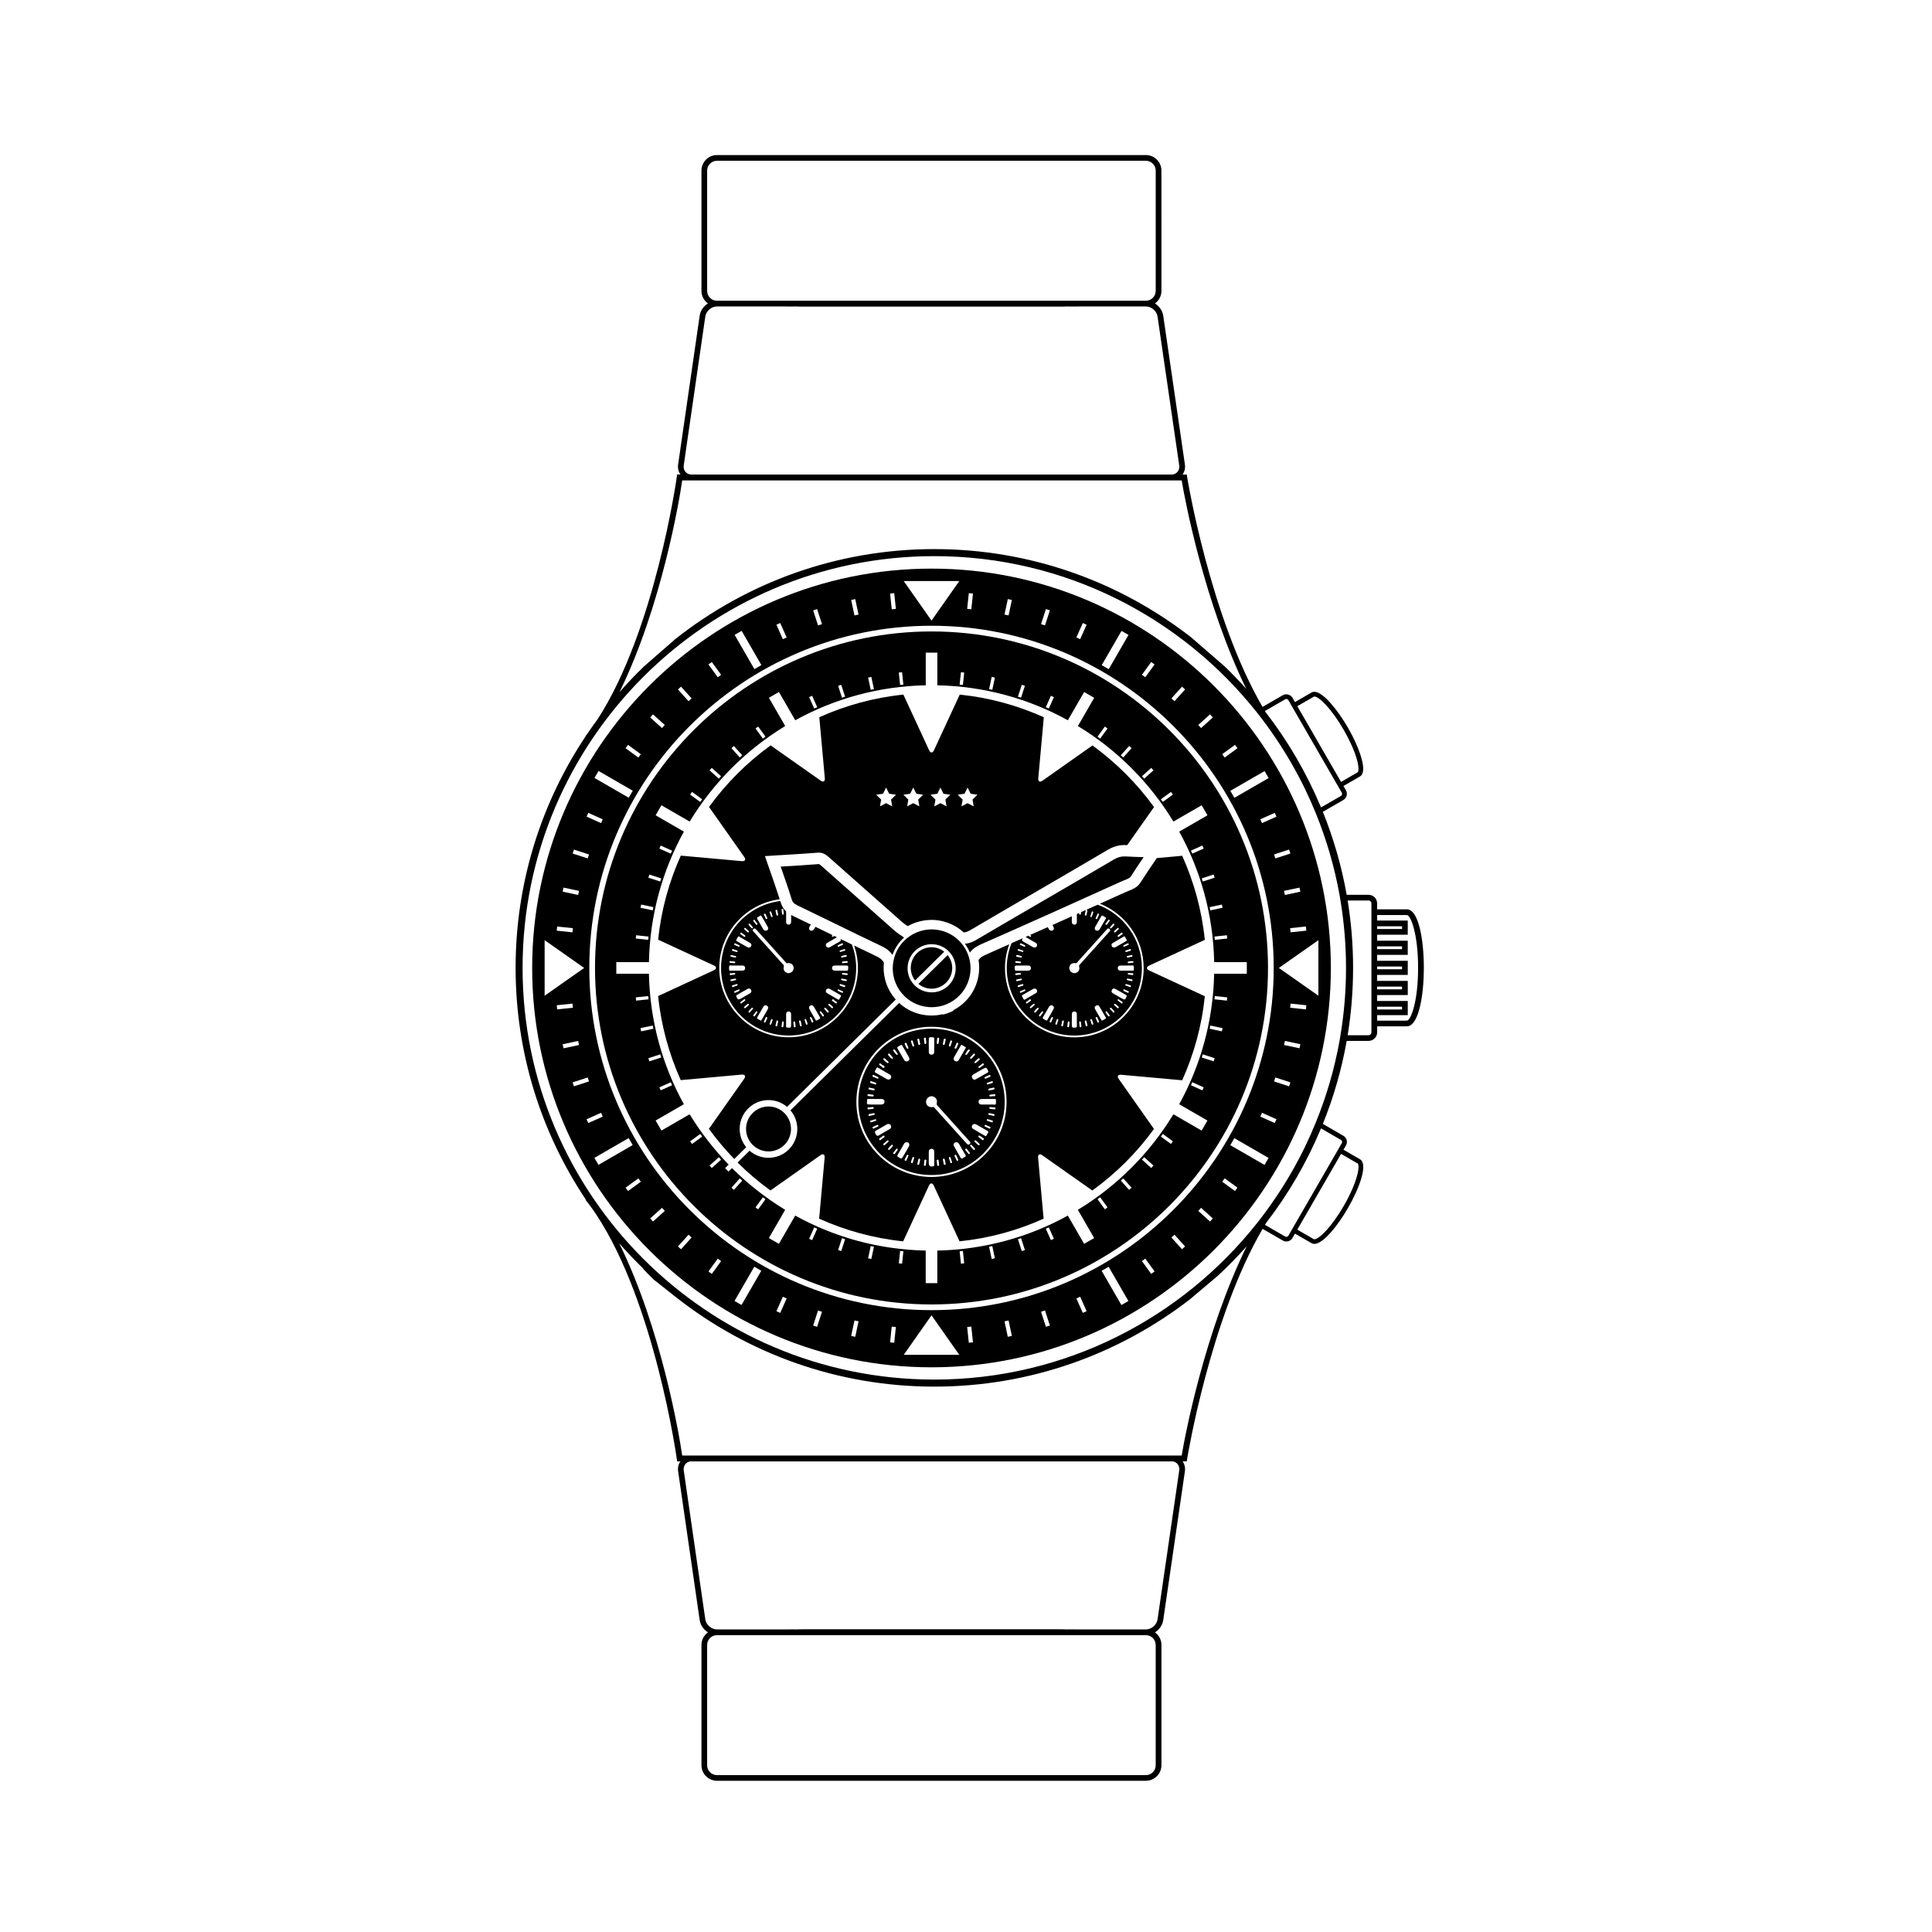 <?xml version="1.0" encoding="UTF-8"?>
<!-- Uploaded to: ICON Repo, www.svgrepo.com, Generator: ICON Repo Mixer Tools -->
<svg fill="#000000" width="800px" height="800px" version="1.1" viewBox="144 144 512 512" xmlns="http://www.w3.org/2000/svg">
 <g>
  <path d="m399.43 394.83c-3.191-4.715-9.602-5.949-14.316-2.754-4.715 3.191-5.949 9.602-2.754 14.316 3.191 4.715 9.602 5.945 14.32 2.754 4.711-3.191 5.941-9.609 2.75-14.316zm-2.273 6.984c-0.32 1.672-1.273 3.117-2.684 4.074-1.129 0.766-2.441 1.145-3.797 1.094-2.062-0.074-3.91-1.094-5.062-2.797-0.957-1.41-1.305-3.109-0.98-4.785 0.324-1.672 1.277-3.121 2.688-4.074 1.129-0.766 2.441-1.145 3.793-1.098 2.062 0.074 3.906 1.094 5.062 2.797 0.953 1.418 1.301 3.117 0.98 4.789z"/>
  <path d="m428.71 418.43c9.871 0 17.902-8.031 17.902-17.898 0-7.699-4.894-14.258-11.727-16.781-1.012 0.453-2.023 0.914-3.035 1.367 0.031-0.008 0.07-0.008 0.121 0.004 0.176 0.035 0.242 0.121 0.195 0.309-0.082 0.324-0.133 0.652-0.211 0.977-0.035 0.156-0.121 0.281-0.309 0.227-0.176-0.051-0.188-0.199-0.133-0.402 0.059-0.258 0.133-0.562 0.188-0.867 0.023-0.121 0.047-0.215 0.137-0.242-0.445 0.203-0.895 0.402-1.34 0.602-0.012 0.098-0.02 0.199-0.031 0.289-0.02 0.191-0.031 0.422-0.289 0.371-0.23-0.039-0.199-0.254-0.172-0.441-0.211 0.094-0.418 0.191-0.629 0.285v2.074c0 0.441-0.215 0.746-0.664 0.73-0.426-0.016-0.668-0.297-0.668-0.742v-1.461c-1.711 0.77-3.426 1.543-5.141 2.312 0.086 0.156 0.18 0.309 0.266 0.465 0.285 0.535 0.02 1.039-0.504 1.043-0.324 0-0.543-0.145-0.703-0.426-0.098-0.176-0.203-0.352-0.305-0.527-1.551 0.695-3.102 1.375-4.652 2.07 0.047 0.031 0.094 0.066 0.137 0.102 0.086 0.066 0.133 0.16 0.09 0.27-0.043 0.113-0.145 0.129-0.309 0.125-0.125-0.09-0.258-0.191-0.395-0.289-0.246 0.113-0.492 0.219-0.742 0.328 0.062 0.027 0.121 0.051 0.195 0.098 0.801 0.52 1.645 0.969 2.473 1.449 0.309 0.176 0.441 0.445 0.355 0.789-0.082 0.32-0.34 0.449-0.609 0.477-0.27 0.016-0.441-0.109-0.621-0.211-0.758-0.438-1.5-0.895-2.273-1.297-0.457-0.234-0.578-0.426-0.289-0.93 0.012-0.02 0.02-0.027 0.031-0.047-0.992 0.441-1.988 0.887-2.981 1.324-0.809 2.039-1.266 4.25-1.266 6.57 0.004 9.875 8.035 17.906 17.906 17.906zm-15.66-16.242c-0.012-0.262 0.188-0.234 0.336-0.262 0.227-0.031 0.453-0.047 0.668-0.066 0.195 0.023 0.484-0.121 0.508 0.191 0.02 0.305-0.297 0.223-0.477 0.258-0.223 0.051-0.453 0.059-0.68 0.074-0.152 0.008-0.344 0.086-0.355-0.195zm0.258 1.656c-0.023-0.141 0.004-0.25 0.148-0.285 0.34-0.078 0.684-0.145 0.984-0.207 0.188-0.008 0.348-0.023 0.371 0.176 0.016 0.148-0.086 0.219-0.219 0.246-0.34 0.074-0.68 0.152-1.02 0.23-0.133 0.023-0.242 0.016-0.266-0.16zm0.41 1.574c-0.043-0.133-0.023-0.238 0.133-0.289 0.352-0.105 0.703-0.223 1.094-0.348 0.098-0.02 0.211 0.023 0.25 0.16 0.043 0.145-0.035 0.242-0.164 0.285-0.348 0.125-0.699 0.23-1.047 0.352-0.164 0.062-0.23-0.035-0.266-0.16zm0.566 1.457c-0.027-0.098 0.031-0.164 0.102-0.199 0.359-0.16 0.723-0.32 1.086-0.461 0.098-0.039 0.219 0 0.246 0.125 0.016 0.07 0 0.195-0.039 0.219-0.387 0.195-0.773 0.391-1.176 0.551-0.152 0.062-0.18-0.121-0.219-0.234zm1.957 3.019c-0.23 0.152-0.266-0.062-0.348-0.191 0-0.207 0.176-0.285 0.312-0.34 0.348-0.137 0.656-0.82 0.973-0.414 0.266 0.348-0.457 0.48-0.688 0.762-0.066 0.078-0.164 0.125-0.25 0.184zm0.664 1.082c-0.016-0.168 0.969-1.027 1.125-0.977 0.273 0.09 0.215 0.266 0.059 0.418-0.254 0.242-0.52 0.469-0.781 0.703-0.238 0.223-0.305-0.016-0.402-0.145zm6.137 2.867c-0.148 0.34-0.309 0.676-0.453 1.016-0.051 0.117-0.113 0.176-0.23 0.113-0.086-0.043-0.176-0.102-0.227-0.176-0.047-0.07 0.539-1.23 0.617-1.258 0.035-0.016 0.078-0.02 0.121-0.023 0.168 0.051 0.242 0.16 0.172 0.328zm6.051 2.461c-0.961 0.129-1.047 0.062-1.047-0.914v-1.062h0.008c0-0.539-0.008-1.082 0.004-1.625 0.008-0.395 0.242-0.652 0.617-0.652 0.379-0.004 0.691 0.195 0.695 0.645 0.008 1.102 0.004 2.207 0.016 3.312-0.004 0.219-0.086 0.27-0.293 0.297zm1.242-0.074c-0.207 0.02-0.23-0.113-0.242-0.27-0.027-0.305-0.059-0.613-0.086-0.918-0.031-0.176 0-0.352 0.211-0.363 0.172-0.008 0.23 0.145 0.246 0.297 0.035 0.305 0.066 0.613 0.105 0.918 0.027 0.188-0.008 0.316-0.234 0.336zm1.613-0.254c-0.164 0.043-0.211-0.059-0.238-0.199-0.07-0.34-0.145-0.68-0.215-1.023-0.035-0.137 0.016-0.254 0.145-0.297 0.184-0.059 0.27 0.074 0.309 0.219 0.086 0.336 0.145 0.684 0.23 1.023 0.051 0.207-0.09 0.238-0.23 0.277zm1.645-0.445c-0.137 0.031-0.234 0.035-0.289-0.125-0.113-0.352-0.23-0.703-0.332-1-0.023-0.191 0.008-0.309 0.152-0.348 0.148-0.035 0.23 0.078 0.273 0.191 0.117 0.328 0.223 0.664 0.324 0.996 0.039 0.125 0.047 0.246-0.129 0.285zm1.523-0.582c-0.094 0.051-0.199 0.094-0.262-0.035-0.172-0.375-0.332-0.754-0.492-1.113-0.02-0.133 0.027-0.223 0.133-0.27 0.141-0.059 0.246 0.016 0.301 0.137 0.156 0.336 0.293 0.68 0.457 1.012 0.086 0.176-0.027 0.211-0.137 0.27zm1.93-1.039c-0.309 0.203-0.637 0.387-0.938 0.566-0.184-0.008-0.211-0.141-0.27-0.238-0.531-0.914-1.062-1.828-1.59-2.746-0.219-0.379-0.188-0.734 0.199-0.969 0.391-0.234 0.727-0.117 0.949 0.27 0.543 0.93 1.082 1.863 1.617 2.797 0.062 0.105 0.18 0.227 0.031 0.32zm0.953-0.617c-0.074 0.031-0.145 0.074-0.219 0.074-0.094-0.004-0.812-1.047-0.805-1.195 0.023-0.031 0.059-0.105 0.121-0.141 0.098-0.055 0.203-0.027 0.273 0.066 0.234 0.312 0.469 0.625 0.695 0.945 0.074 0.098 0.043 0.191-0.066 0.25zm1.312-1.066c-0.07 0.07-0.172 0.195-0.254 0.117-0.336-0.328-0.645-0.684-0.977-1.047 0.086-0.102 0.125-0.176 0.188-0.223 0.105-0.086 0.203-0.016 0.27 0.059 0.258 0.27 0.5 0.551 0.754 0.824 0.086 0.09 0.105 0.184 0.02 0.27zm0.887-1.059c-0.332-0.242-0.641-0.523-0.922-0.82-0.125-0.133-0.094-0.32 0.133-0.352 0.145-0.008 1.156 0.84 1.113 0.941-0.047 0.133-0.137 0.367-0.324 0.23zm1.301-1.395c-0.051 0.094-0.117 0.168-0.258 0.18-0.336-0.266-0.695-0.539-1.039-0.832-0.094-0.078-0.023-0.195 0.051-0.27 0.09-0.082 0.188-0.059 0.277 0.008 0.301 0.211 0.602 0.43 0.902 0.645 0.102 0.078 0.121 0.16 0.066 0.27zm1.062-1.695c-0.336 0.91-0.484 0.965-1.336 0.473-0.719-0.414-1.438-0.836-2.164-1.242-0.293-0.164-0.512-0.363-0.484-0.613 0.047-0.57 0.496-0.891 0.918-0.668 1.012 0.531 1.988 1.125 2.981 1.691 0.18 0.098 0.145 0.203 0.086 0.359zm0.547-1.102c-0.047 0.117-0.113 0.164-0.234 0.133-0.359-0.164-0.719-0.32-1.074-0.492-0.102-0.051-0.148-0.148-0.109-0.262 0.051-0.152 0.172-0.184 0.301-0.133 0.348 0.141 0.688 0.289 1.031 0.441 0.137 0.062 0.141 0.18 0.086 0.312zm0.605-1.574c-0.027 0.102-0.082 0.227-0.195 0.195-0.41-0.125-0.812-0.277-1.211-0.426-0.043-0.02-0.062-0.098-0.09-0.137 0.02-0.191 0.125-0.285 0.289-0.242 0.375 0.105 0.742 0.23 1.113 0.355 0.117 0.039 0.121 0.152 0.094 0.254zm0.398-1.539c-0.051 0.227-0.215 0.152-0.336 0.125-0.301-0.059-0.602-0.137-0.902-0.203-0.152-0.031-0.293-0.086-0.262-0.27 0.035-0.199 0.199-0.168 0.363-0.16 0.281 0.055 0.582 0.117 0.887 0.176 0.18 0.031 0.301 0.109 0.25 0.332zm-0.703-1.539c-0.074 0.02-0.164-0.023-0.242-0.039-0.145-0.02-0.312-0.027-0.309-0.23 0.004-0.254 0.207-0.203 0.367-0.203 0.082 0 0.164 0.012 0.301 0.02 0.234 0.129 0.848-0.152 0.805 0.297-0.055 0.492-0.605 0.086-0.922 0.156zm1.055-1.258c-0.008 0.219-0.203 0.168-0.336 0.168-1.062 0.004-2.125 0.016-3.191-0.004-0.43-0.008-0.727-0.23-0.715-0.695 0.016-0.461 0.312-0.652 0.746-0.656 0.543-0.004 1.086-0.004 1.629-0.004 0.355 0 0.711-0.016 1.062 0.008 0.262 0.016 0.668-0.141 0.758 0.086 0.125 0.316 0.059 0.727 0.047 1.098zm-0.094-2.188c0.023 0.184-0.043 0.262-0.227 0.273-0.324 0.023-0.652 0.074-0.98 0.098-0.145 0.012-0.305 0.008-0.312-0.199-0.012-0.199 0.148-0.227 0.285-0.25 0.223-0.031 0.449-0.051 0.676-0.074v0.012c0.102-0.012 0.207-0.012 0.309-0.031 0.148-0.027 0.23 0.012 0.25 0.172zm-0.25-1.602c0.027 0.16-0.047 0.23-0.184 0.262-0.34 0.078-0.68 0.152-0.977 0.219-0.172-0.008-0.309 0.016-0.344-0.148-0.035-0.145 0.031-0.242 0.172-0.27 0.363-0.086 0.723-0.16 1.086-0.238 0.152-0.035 0.223 0.023 0.246 0.176zm-0.422-1.625c0.051 0.129 0.047 0.254-0.105 0.305-0.352 0.117-0.711 0.223-1.066 0.332-0.137 0.039-0.25 0-0.297-0.145-0.031-0.105 0.008-0.219 0.117-0.254 0.371-0.137 0.742-0.258 1.117-0.383 0.125-0.027 0.191 0.039 0.234 0.145zm-0.582-1.504c0.031 0.105 0.059 0.203-0.062 0.258-0.355 0.16-0.711 0.324-1.074 0.465-0.152 0.055-0.289-0.008-0.297-0.242 0.035-0.043 0.074-0.121 0.141-0.152 0.332-0.164 0.668-0.316 1.008-0.465 0.133-0.059 0.238-0.023 0.285 0.137zm-0.949-1.824c0.125 0.215 0.234 0.441 0.363 0.652 0.129 0.199 0.105 0.32-0.113 0.445-0.941 0.527-1.875 1.07-2.812 1.605-0.086 0.051-0.191 0.074-0.246 0.09-0.332-0.012-0.598-0.09-0.719-0.375-0.125-0.289-0.102-0.613 0.18-0.785 0.996-0.605 2.008-1.176 3.008-1.77 0.199-0.109 0.266 0.012 0.34 0.137zm-0.719-1.039c0.27 0.359-0.242 0.398-0.406 0.578-0.137 0.148-0.32 0.258-0.492 0.363-0.164 0.098-0.32 0.074-0.383-0.152 0.09-0.309 0.383-0.418 0.617-0.559 0.195-0.125 0.398-0.582 0.664-0.23zm-1.062-1.332c0.059 0.078 0.191 0.172 0.121 0.246-0.328 0.332-0.684 0.645-0.961 0.902-0.199 0.008-0.27-0.023-0.305-0.109-0.043-0.109-0.02-0.203 0.066-0.281 0.273-0.25 0.551-0.5 0.824-0.75 0.078-0.066 0.164-0.129 0.254-0.008zm-1.27-1.203c0.164 0.047 0.348 0.156 0.199 0.348-0.242 0.312-0.512 0.602-0.797 0.875-0.152 0.145-0.309 0.062-0.375-0.121-0.012-0.148 0.852-1.137 0.973-1.102zm-1.113-0.938c0.109 0.059 0.133 0.148 0.059 0.25-0.23 0.316-0.461 0.629-0.695 0.941-0.066 0.086-0.168 0.129-0.27 0.066-0.059-0.039-0.098-0.117-0.18-0.219 0.297-0.383 0.578-0.754 0.875-1.113 0.02-0.02 0.145 0.043 0.211 0.074zm-3.629-0.539c0.152-0.363 0.312-0.719 0.477-1.07 0.02-0.047 0.086-0.074 0.125-0.102 0.141 0.074 0.379 0.059 0.277 0.305-0.148 0.359-0.312 0.711-0.484 1.062-0.043 0.09-0.141 0.16-0.258 0.105-0.129-0.059-0.195-0.168-0.137-0.301zm-0.07 2.25c0.496-0.867 1.008-1.723 1.488-2.598 0.367-0.664 0.641-0.016 0.938 0.059 0.305 0.074 0.477 0.258 0.242 0.637-0.535 0.863-1.031 1.762-1.535 2.641-0.207 0.363-0.523 0.457-0.902 0.352-0.301-0.086-0.387-0.348-0.43-0.664 0.059-0.125 0.117-0.281 0.199-0.426zm-0.957-3.914c0.016-0.043 0.082-0.066 0.113-0.09 0.145 0.07 0.344 0.062 0.273 0.285-0.117 0.375-0.242 0.746-0.379 1.113-0.035 0.098-0.137 0.152-0.25 0.113-0.113-0.043-0.172-0.137-0.141-0.246 0.121-0.395 0.246-0.785 0.383-1.176zm-5.887 14.438c0.234-0.566 0.734-0.863 1.438-0.824 0.355 0.18 0.52-0.129 0.723-0.359 1.91-2.121 3.82-4.246 5.731-6.367 0.527-0.586 1.055-1.172 1.582-1.758 0.07-0.078 0.137-0.156 0.211-0.23 0.254-0.262 0.5-0.684 0.91-0.305 0.383 0.348 0.008 0.625-0.223 0.883-0.605 0.672-1.207 1.344-1.812 2.019-0.371 0.41-0.738 0.824-1.109 1.234-1.559 1.73-3.121 3.469-4.68 5.195-0.188 0.203-0.336 0.367-0.238 0.699 0.184 0.609-0.082 1.188-0.617 1.48-0.531 0.293-1.047 0.223-1.512-0.152-0.449-0.348-0.609-1.004-0.402-1.516zm-0.59 15.805c0.027-0.285 0.059-0.57 0.086-0.855 0.016-0.176 0.074-0.355 0.281-0.32 0.191 0.035 0.211 0.219 0.191 0.398-0.039 0.281-0.074 0.57-0.094 0.855-0.016 0.18-0.039 0.332-0.281 0.293-0.238-0.035-0.215-0.199-0.184-0.371zm-1.602-0.207c0.059-0.285 0.129-0.652 0.219-1.012 0.031-0.125 0.133-0.227 0.27-0.188 0.125 0.031 0.211 0.137 0.18 0.285-0.074 0.363-0.16 0.723-0.23 1.086-0.031 0.164-0.129 0.195-0.266 0.148-0.121-0.035-0.25-0.07-0.172-0.32zm-1.562-0.453c0.09-0.258 0.215-0.629 0.348-0.996 0.035-0.098 0.125-0.18 0.242-0.145 0.141 0.043 0.203 0.164 0.164 0.297-0.105 0.355-0.227 0.707-0.34 1.059-0.051 0.16-0.148 0.168-0.285 0.125-0.129-0.031-0.172-0.098-0.129-0.34zm-1.711-4.363c0.145-0.25 0.348-0.402 0.613-0.426 0.523 0.008 0.855 0.523 0.609 0.984-0.527 0.984-1.109 1.941-1.656 2.918-0.113 0.203-0.23 0.176-0.395 0.078-0.195-0.121-0.395-0.234-0.598-0.332-0.27-0.133-0.281-0.281-0.129-0.535 0.527-0.887 1.035-1.789 1.555-2.688zm-1.746 1.18c0.176 0.02 0.266 0.152 0.176 0.297-0.215 0.348-0.453 0.688-0.715 1.004-0.164 0.199-0.309-0.012-0.383-0.125-0.078-0.117 0.762-1.18 0.922-1.176zm-1.016-0.637c-0.238 0.332-0.527 0.633-0.801 0.938-0.086 0.098-0.188 0.059-0.266-0.031-0.051-0.059-0.086-0.129-0.137-0.199 0.336-0.363 0.586-0.793 1.008-1.02 0.129-0.074 0.324 0.133 0.195 0.312zm-1.453-5.281c0.125-0.07 0.27-0.098 0.332-0.117 0.387 0.004 0.605 0.152 0.695 0.441 0.086 0.277 0.055 0.57-0.207 0.73-0.996 0.602-2.008 1.176-3.012 1.762-0.195 0.121-0.266-0.023-0.336-0.145-0.129-0.215-0.227-0.445-0.363-0.652-0.145-0.215-0.066-0.332 0.129-0.441 0.918-0.523 1.84-1.055 2.762-1.578zm-3.473-11.945c0.047-0.156 0.156-0.188 0.281-0.133 0.336 0.148 0.672 0.305 1.008 0.465 0.105 0.051 0.141 0.145 0.125 0.254-0.02 0.121-0.109 0.164-0.348 0.129-0.262-0.121-0.633-0.289-1.004-0.457-0.125-0.059-0.09-0.156-0.062-0.258zm-0.332 1.371c0.375 0.117 0.742 0.242 1.109 0.379 0.105 0.039 0.148 0.156 0.102 0.258-0.031 0.062-0.133 0.148-0.18 0.133-0.414-0.109-0.824-0.238-1.234-0.371-0.039-0.016-0.055-0.098-0.074-0.137 0.039-0.164 0.074-0.324 0.277-0.262zm-0.301 1.598c0.289 0.066 0.613 0.137 0.93 0.215 0.129 0.031 0.234 0.102 0.207 0.254-0.027 0.152-0.156 0.191-0.281 0.172-0.344-0.059-0.684-0.137-1.023-0.203-0.172-0.031-0.234-0.125-0.199-0.305 0.051-0.238 0.211-0.129 0.367-0.133zm-0.367 1.594c0.098 0.02 0.203 0.02 0.305 0.031 0.004-0.004 0.004-0.012 0.004-0.012 0.246 0.027 0.488 0.051 0.73 0.09 0.129 0.02 0.242 0.078 0.227 0.234-0.016 0.203-0.176 0.211-0.316 0.199-0.328-0.027-0.652-0.078-0.98-0.098-0.188-0.012-0.246-0.098-0.223-0.273 0.02-0.164 0.109-0.199 0.254-0.172zm0.574 1.164h1c0.504 0 1.004 0.008 1.504 0 0.453-0.004 0.797 0.156 0.816 0.656s-0.312 0.703-0.766 0.703c-1.043 0.012-2.086 0-3.129 0.012-0.27 0.004-0.352-0.082-0.371-0.352-0.07-1.02-0.082-1.02 0.945-1.02z"/>
  <path d="m433.51 341.55c-0.02 0.012-0.027 0.027-0.047 0.039l-13.211 9.309c-0.68 0.48-1.172 0.195-1.098-0.637l1.457-16.094c0.004-0.031 0.012-0.055 0.016-0.086-6.93-3.117-14.426-5.199-22.297-6.008-0.016 0.035-0.02 0.07-0.035 0.105l-6.789 14.664c-0.348 0.758-0.918 0.758-1.27 0l-6.785-14.664c-0.02-0.035-0.023-0.074-0.039-0.105-7.871 0.805-15.367 2.883-22.297 6 0.004 0.027 0.012 0.051 0.016 0.078l1.457 16.094c0.074 0.828-0.418 1.113-1.098 0.633l-13.211-9.309c-0.02-0.012-0.031-0.027-0.047-0.043-6.269 4.543-11.789 10.059-16.336 16.328 0.012 0.02 0.027 0.031 0.039 0.047l9.305 13.211c0.48 0.68 0.195 1.176-0.637 1.098l-16.094-1.453c-0.031-0.004-0.055-0.012-0.086-0.02-3.121 6.934-5.203 14.426-6.008 22.297 0.035 0.012 0.07 0.02 0.105 0.039l14.664 6.785c0.758 0.348 0.758 0.922 0 1.27l-14.664 6.785c-0.035 0.02-0.074 0.023-0.113 0.039 0.805 7.871 2.883 15.363 6 22.297 0.027-0.004 0.055-0.012 0.086-0.016l16.094-1.457c0.828-0.074 1.113 0.418 0.633 1.102l-9.309 13.207c-0.016 0.02-0.031 0.035-0.047 0.055 2.051 2.828 4.297 5.504 6.723 8.008l3.168-3.129c-2.481-3.019-2.297-7.481 0.535-10.281 2.836-2.801 7.301-2.93 10.289-0.41l28.805-28.453c-0.273-0.309-0.539-0.625-0.789-0.965-1.93-2.644-2.676-5.789-2.356-8.809-0.012-0.02-0.027-0.035-0.039-0.059-0.371-0.676-0.969-1.164-1.91-1.609-1.988-0.941-3.961-1.906-5.941-2.863 0.641 1.871 1.008 3.863 1.008 5.949 0 10.129-8.242 18.371-18.371 18.371s-18.371-8.242-18.371-18.371c0-9.328 6.992-17.035 16.008-18.203-1.195-3.769-2.551-7.5-3.906-11.445 4.84-0.305 9.438-0.551 14.027-0.91 1.539-0.121 2.43 0.773 3.41 1.641 6.324 5.609 12.652 11.223 18.992 16.816 0.43 0.379 0.922 0.691 1.402 1.012 0.062-0.035 0.129-0.066 0.191-0.098 0.051-0.027 0.102-0.051 0.152-0.078 0.902-0.48 1.871-0.844 2.887-1.094 0.336-0.082 0.672-0.152 1.012-0.207 0.164-0.023 0.324-0.055 0.488-0.074 0.352-0.043 0.703-0.066 1.059-0.082 0.137-0.004 0.273-0.02 0.41-0.02 0.492-0.004 0.984 0.016 1.473 0.07 0.043 0.004 0.082 0.016 0.125 0.02 0.453 0.051 0.902 0.133 1.348 0.234 0.098 0.023 0.191 0.051 0.285 0.074 0.402 0.102 0.801 0.223 1.191 0.363 0.082 0.027 0.164 0.059 0.242 0.09 1.445 0.559 2.801 1.375 3.981 2.465h0.008c0.535-0.004 1.086-0.215 1.742-0.598 12.137-7.141 24.348-14.156 36.473-21.305 1.613-0.953 3.148-1.332 4.961-1.23 0.047 0 0.098 0.004 0.148 0.004l7.07-10.035c0.016-0.02 0.027-0.031 0.043-0.051-4.543-6.262-10.059-11.781-16.328-16.328zm-53.066 16.148-1.621-0.852-1.621 0.852 0.309-1.805-1.312-1.281 1.812-0.266 0.812-1.645 0.812 1.645 1.812 0.266-1.312 1.281zm6.891-1.805 0.309 1.805-1.621-0.852-1.621 0.852 0.309-1.805-1.312-1.281 1.812-0.266 0.812-1.645 0.812 1.645 1.812 0.266zm7.199 0 0.309 1.805-1.621-0.852-1.625 0.852 0.309-1.805-1.312-1.281 1.812-0.266 0.812-1.645 0.812 1.645 1.812 0.266zm7.508 1.805-1.625-0.852-1.621 0.852 0.309-1.805-1.312-1.281 1.812-0.266 0.812-1.645 0.812 1.645 1.812 0.266-1.312 1.281z"/>
  <path d="m390.86 416.61c-10.695 0-19.395 8.699-19.395 19.395 0 10.695 8.699 19.395 19.395 19.395 10.695 0 19.395-8.699 19.395-19.395 0-10.695-8.699-19.395-19.395-19.395zm12.797 8.117c0.043 0.113-1.051 1.027-1.211 1.02-0.242-0.039-0.273-0.238-0.141-0.383 0.305-0.324 0.637-0.625 1-0.887 0.203-0.152 0.297 0.105 0.352 0.25zm-1.312-1.398c0.09 0.098 0.07 0.191-0.02 0.289-0.273 0.297-0.539 0.598-0.816 0.895-0.074 0.078-0.176 0.152-0.293 0.059-0.066-0.051-0.109-0.125-0.203-0.242 0.359-0.391 0.695-0.773 1.059-1.133 0.086-0.078 0.199 0.059 0.273 0.133zm-1.66-1.23c0.078-0.004 0.16 0.043 0.234 0.078 0.121 0.059 0.152 0.164 0.074 0.27-0.246 0.344-0.5 0.684-0.754 1.023-0.074 0.102-0.188 0.133-0.297 0.07-0.066-0.039-0.105-0.121-0.129-0.152-0.004-0.16 0.773-1.289 0.871-1.289zm-3.168-1.68c0.066-0.137 0.18-0.09 0.281-0.039 0.117 0.062 0.238 0.102 0.145 0.289-0.176 0.363-0.324 0.734-0.492 1.098-0.062 0.133-0.172 0.211-0.328 0.148-0.113-0.051-0.16-0.145-0.141-0.289 0.176-0.391 0.348-0.801 0.535-1.207zm-0.656 3.703c0.57-0.992 1.145-1.98 1.719-2.973 0.062-0.105 0.094-0.254 0.293-0.262 0.328 0.195 0.68 0.395 1.016 0.613 0.16 0.105 0.035 0.238-0.031 0.352-0.582 1.008-1.164 2.023-1.754 3.031-0.242 0.418-0.609 0.543-1.027 0.289-0.418-0.254-0.449-0.641-0.215-1.051zm-1.023-4.238c0.055-0.172 0.164-0.172 0.312-0.137 0.191 0.047 0.18 0.176 0.141 0.309-0.109 0.363-0.227 0.723-0.355 1.078-0.043 0.125-0.137 0.246-0.293 0.211-0.16-0.039-0.191-0.172-0.164-0.375 0.105-0.328 0.238-0.703 0.359-1.086zm-1.727-0.402c0.031-0.148 0.074-0.258 0.258-0.215 0.152 0.039 0.305 0.074 0.246 0.305-0.09 0.367-0.152 0.742-0.246 1.109-0.039 0.148-0.133 0.297-0.332 0.234-0.141-0.047-0.195-0.172-0.156-0.32 0.074-0.375 0.156-0.742 0.23-1.113zm-1.848 0.801c0.031-0.332 0.062-0.664 0.094-0.996 0.016-0.168 0.039-0.312 0.266-0.293 0.238 0.02 0.281 0.16 0.254 0.367-0.043 0.332-0.074 0.664-0.117 0.996-0.02 0.164-0.086 0.328-0.27 0.32-0.227-0.02-0.262-0.207-0.227-0.395zm-2.125-0.383c0-1.051 0.098-1.125 1.137-0.988 0.223 0.031 0.316 0.086 0.312 0.32-0.012 1.195-0.008 2.394-0.02 3.586-0.008 0.484-0.344 0.699-0.754 0.695-0.402-0.004-0.66-0.277-0.668-0.707-0.012-0.59-0.004-1.176-0.004-1.758h-0.008c0.004-0.383 0.004-0.766 0.004-1.148zm-6.156 0.457c0.125-0.066 0.191 0 0.246 0.125 0.156 0.371 0.332 0.73 0.488 1.102 0.074 0.18-0.004 0.301-0.184 0.359-0.043-0.008-0.09-0.012-0.129-0.027-0.082-0.027-0.719-1.289-0.668-1.359 0.059-0.086 0.156-0.152 0.246-0.199zm-2.871 1.801c0.285 0.344 0.543 0.711 0.773 1.086 0.098 0.156 0 0.297-0.191 0.32-0.172 0-1.082-1.145-1-1.27 0.086-0.125 0.238-0.348 0.418-0.137zm-2.602 2.367c0.281 0.254 0.57 0.5 0.844 0.766 0.168 0.164 0.234 0.352-0.062 0.453-0.172 0.059-1.234-0.875-1.219-1.059 0.105-0.145 0.18-0.395 0.438-0.16zm-1.156 1.332c0.094 0.059 0.199 0.113 0.27 0.195 0.25 0.301 1.031 0.449 0.742 0.824-0.34 0.445-0.68-0.297-1.055-0.445-0.145-0.059-0.336-0.145-0.336-0.371 0.09-0.133 0.129-0.363 0.379-0.203zm-1.469 1.934c0.148-0.227 0.254-0.477 0.395-0.707 0.078-0.129 0.152-0.281 0.363-0.156 1.086 0.637 2.184 1.258 3.262 1.91 0.285 0.172 0.32 0.492 0.223 0.789-0.098 0.309-0.332 0.473-0.75 0.48-0.07-0.023-0.227-0.055-0.359-0.129-1-0.566-1.996-1.141-2.996-1.707-0.207-0.121-0.293-0.246-0.137-0.48zm-0.414 1.082c0.438 0.172 0.855 0.387 1.273 0.598 0.047 0.023 0.062 0.164 0.047 0.238-0.031 0.133-0.164 0.176-0.27 0.137-0.398-0.156-0.789-0.324-1.18-0.5-0.078-0.035-0.145-0.109-0.113-0.215 0.047-0.125 0.074-0.324 0.242-0.258zm-0.855 1.836c0.043-0.137 0.113-0.238 0.289-0.176 0.375 0.129 0.758 0.246 1.133 0.379 0.137 0.047 0.223 0.156 0.176 0.309-0.047 0.148-0.164 0.199-0.273 0.176-0.422-0.137-0.801-0.262-1.184-0.379-0.168-0.055-0.184-0.172-0.141-0.309zm-0.152 1.531c0.371 0.078 0.738 0.164 1.105 0.246 0.145 0.031 0.258 0.105 0.238 0.27-0.023 0.215-0.199 0.199-0.402 0.191-0.324-0.07-0.695-0.141-1.066-0.227-0.156-0.035-0.188-0.156-0.164-0.309 0.027-0.188 0.145-0.199 0.289-0.172zm-0.18 1.758c0.246 0.016 0.496 0.023 0.734 0.074 0.195 0.043 0.535-0.051 0.516 0.281-0.02 0.336-0.336 0.18-0.547 0.207-0.234-0.023-0.48-0.039-0.727-0.074-0.164-0.027-0.379 0-0.367-0.281 0.016-0.301 0.223-0.219 0.391-0.207zm-0.512 1.617c0.02-0.293 0.109-0.387 0.398-0.383 1.129 0.012 2.258 0 3.391 0.008 0.492 0.004 0.848 0.223 0.828 0.766-0.023 0.539-0.391 0.711-0.883 0.707-0.543-0.008-1.086-0.004-1.629-0.004h-1.082c-1.113 0.004-1.102 0.008-1.023-1.094zm0.125 2.18c-0.027-0.195 0.035-0.285 0.242-0.297 0.355-0.023 0.707-0.082 1.062-0.109 0.156-0.012 0.324-0.008 0.344 0.215 0.016 0.168-0.105 0.234-0.246 0.258-0.266 0.039-0.527 0.07-0.793 0.098v-0.012c-0.113 0.012-0.223 0.012-0.332 0.031-0.156 0.027-0.254-0.008-0.277-0.184zm0.277 1.77c-0.039-0.195 0.027-0.293 0.215-0.328 0.371-0.074 0.738-0.156 1.109-0.223 0.137-0.023 0.273 0.02 0.305 0.184 0.031 0.168-0.086 0.242-0.223 0.277-0.344 0.082-0.691 0.16-1.008 0.23-0.168-0.004-0.344 0.113-0.398-0.141zm0.418 1.586c0.02-0.039 0.035-0.133 0.078-0.145 0.445-0.145 0.887-0.281 1.34-0.402 0.051-0.012 0.164 0.074 0.195 0.141 0.055 0.109 0.008 0.234-0.109 0.277-0.395 0.148-0.797 0.285-1.199 0.414-0.219 0.066-0.258-0.105-0.305-0.285zm0.668 1.77c-0.031-0.113-0.07-0.219 0.066-0.277 0.402-0.188 0.805-0.367 1.086-0.496 0.262-0.031 0.359 0.012 0.379 0.141 0.02 0.117-0.02 0.219-0.137 0.273-0.363 0.172-0.723 0.34-1.09 0.504-0.137 0.062-0.258 0.027-0.305-0.145zm0.773 1.586c-0.312-0.547-0.18-0.75 0.316-1.008 0.836-0.434 1.641-0.93 2.461-1.402 0.191-0.113 0.379-0.246 0.672-0.23 0.289 0.031 0.566 0.168 0.656 0.52 0.094 0.371-0.051 0.66-0.387 0.852-0.898 0.52-1.809 1.004-2.68 1.566-0.523 0.344-0.734 0.238-1.039-0.297zm1.016 1.527c-0.059-0.086-0.16-0.184-0.027-0.281 0.367-0.281 0.746-0.551 1.074-0.797 0.18-0.004 0.293 0.016 0.336 0.137 0.047 0.121-0.008 0.223-0.098 0.289-0.32 0.242-0.652 0.469-0.965 0.715-0.152 0.117-0.242 0.062-0.32-0.062zm1.023 1.246c0.008-0.043 0-0.098 0.023-0.117 0.348-0.312 0.695-0.629 1.055-0.93 0.09-0.074 0.227-0.027 0.293 0.078 0.078 0.133 0.027 0.254-0.086 0.355-0.285 0.254-0.566 0.508-0.844 0.766-0.254 0.242-0.328-0.004-0.441-0.152zm2.551 0.344c-0.219 0.449-0.586 0.793-0.953 1.117-0.141 0.125-0.262-0.078-0.34-0.199-0.02-0.172 0.898-1.176 1.062-1.168 0.148 0.012 0.301 0.102 0.23 0.25zm-0.246-23.027c-0.457-0.25-0.723-0.715-1.086-1.105 0.055-0.078 0.098-0.152 0.152-0.219 0.082-0.094 0.195-0.137 0.285-0.031 0.297 0.332 0.609 0.656 0.871 1.016 0.133 0.195-0.074 0.422-0.223 0.34zm0.504 25.242c-0.082-0.059-0.211-0.09-0.184-0.301 0.266-0.344 0.555-0.73 0.867-1.105 0.078-0.094 0.207-0.047 0.293 0.047 0.086 0.098 0.074 0.215 0.008 0.309-0.23 0.328-0.469 0.648-0.703 0.973-0.078 0.094-0.168 0.156-0.281 0.078zm3.312 1.715c-0.062 0.129-0.195 0.082-0.289 0.023-0.082-0.047-0.219-0.082-0.164-0.242 0.191-0.402 0.379-0.805 0.582-1.199 0.051-0.098 0.16-0.156 0.281-0.078 0.105 0.062 0.18 0.164 0.133 0.277-0.172 0.41-0.352 0.816-0.543 1.219zm0.668-3.723c-0.461 0.852-0.965 1.68-1.449 2.519-0.48 0.832-0.477 0.824-1.324 0.305-0.262-0.164-0.402-0.281-0.191-0.625 0.578-0.938 1.113-1.902 1.656-2.863 0.172-0.309 0.414-0.465 0.762-0.461 0.566 0 0.855 0.547 0.547 1.125zm-0.617-22.523c-0.281-0.023-0.508-0.188-0.664-0.461-0.559-0.973-1.109-1.953-1.688-2.918-0.164-0.273-0.152-0.438 0.141-0.578 0.219-0.105 0.438-0.227 0.648-0.355 0.176-0.109 0.305-0.137 0.426 0.086 0.594 1.059 1.223 2.094 1.797 3.16 0.27 0.496-0.094 1.055-0.66 1.066zm1.645 26.77c-0.051 0.152-0.125 0.215-0.297 0.141-0.145-0.062-0.23-0.133-0.176-0.301 0.129-0.383 0.258-0.762 0.395-1.141 0.039-0.113 0.145-0.188 0.262-0.16 0.145 0.035 0.227 0.16 0.18 0.309-0.113 0.391-0.242 0.77-0.363 1.152zm0.191-30.723c-0.125 0.039-0.223-0.047-0.262-0.156-0.148-0.398-0.281-0.801-0.379-1.078-0.051-0.262 0-0.336 0.137-0.375 0.148-0.043 0.258-0.035 0.312 0.137 0.121 0.383 0.254 0.766 0.367 1.148 0.043 0.148-0.023 0.281-0.176 0.324zm1.469 31.285c-0.012 0.035-0.156 0.059-0.234 0.051-0.117-0.008-0.242-0.078-0.215-0.207 0.086-0.441 0.191-0.875 0.309-1.309 0.02-0.062 0.129-0.102 0.215-0.164 0.086 0.078 0.203 0.133 0.207 0.188 0.004 0.496-0.156 0.965-0.281 1.441zm0.113-31.711c-0.152 0.043-0.262-0.074-0.297-0.203-0.094-0.387-0.168-0.785-0.234-1.098-0.082-0.27 0.055-0.309 0.188-0.348 0.152-0.047 0.254-0.016 0.289 0.164 0.078 0.395 0.172 0.785 0.254 1.176 0.027 0.16-0.066 0.273-0.199 0.309zm1.402-1.93c0.262-0.043 0.289 0.121 0.305 0.316 0.027 0.309 0.062 0.621 0.102 0.93 0.027 0.195 0.004 0.395-0.203 0.43-0.223 0.039-0.289-0.152-0.305-0.344-0.027-0.309-0.062-0.617-0.094-0.93-0.039-0.18-0.059-0.359 0.195-0.402zm0.305 33.676c-0.02 0.168-0.035 0.309-0.266 0.297-0.262-0.012-0.281-0.172-0.219-0.57 0.016-0.137 0.051-0.473 0.086-0.809 0.02-0.176 0.09-0.32 0.289-0.285 0.188 0.027 0.238 0.18 0.219 0.359-0.043 0.336-0.078 0.672-0.109 1.008zm2.008 0.383c-0.766 0.262-1.238-0.047-1.238-0.824v-1.285h0.004v-1.691c0-0.484 0.262-0.785 0.723-0.805 0.488-0.016 0.715 0.312 0.719 0.789 0.004 1.125 0.004 2.254 0 3.379 0 0.176 0.043 0.352-0.207 0.438zm-0.312-15.641c-0.762 0.043-1.305-0.277-1.555-0.891-0.227-0.551-0.051-1.266 0.43-1.652 0.508-0.402 1.062-0.477 1.637-0.16 0.578 0.316 0.867 0.945 0.672 1.605-0.105 0.359 0.059 0.535 0.258 0.762 1.691 1.875 3.383 3.754 5.074 5.629 0.402 0.445 0.801 0.891 1.203 1.34 0.656 0.73 1.309 1.457 1.961 2.184 0.246 0.277 0.656 0.578 0.242 0.957-0.445 0.41-0.715-0.047-0.988-0.336-0.074-0.078-0.152-0.164-0.227-0.246-0.57-0.633-1.145-1.27-1.715-1.902-2.07-2.301-4.141-4.602-6.207-6.898-0.223-0.246-0.402-0.582-0.785-0.391zm1.566 15.555c-0.336 0.023-0.258-0.234-0.281-0.414-0.031-0.242-0.051-0.488-0.086-0.734-0.027-0.203-0.07-0.453 0.188-0.5 0.277-0.051 0.293 0.199 0.312 0.406 0.023 0.27 0.055 0.535 0.105 0.969 0.004 0.02 0.09 0.25-0.238 0.273zm1.766-0.277c-0.223 0.047-0.258-0.086-0.289-0.262-0.059-0.332-0.141-0.66-0.203-0.941-0.062-0.219-0.051-0.375 0.141-0.434 0.199-0.059 0.293 0.078 0.332 0.242 0.082 0.352 0.141 0.707 0.227 1.059 0.051 0.207-0.02 0.297-0.207 0.336zm1.609-0.43c-0.039-0.027-0.109-0.051-0.125-0.098-0.145-0.422-0.285-0.848-0.414-1.273-0.035-0.117 0.027-0.223 0.152-0.266s0.234 0.016 0.273 0.121c0.145 0.398 0.281 0.801 0.41 1.207 0.074 0.238-0.141 0.23-0.297 0.309zm1.641-0.625c-0.043-0.031-0.109-0.062-0.133-0.109-0.176-0.387-0.352-0.77-0.52-1.164-0.062-0.148 0.008-0.262 0.145-0.324 0.125-0.059 0.23 0.016 0.281 0.113 0.188 0.379 0.363 0.766 0.523 1.152 0.113 0.266-0.141 0.25-0.297 0.332zm1.902-0.961c-0.324 0.078-0.621 0.781-1.016 0.062-0.52-0.945-1.074-1.875-1.613-2.812-0.086-0.152-0.152-0.324-0.215-0.457 0.043-0.348 0.137-0.625 0.469-0.719 0.41-0.113 0.754-0.012 0.977 0.383 0.547 0.957 1.082 1.926 1.664 2.863 0.25 0.402 0.066 0.598-0.266 0.68zm1.379-0.902c-0.074 0.039-0.211 0.105-0.23 0.082-0.32-0.391-0.629-0.789-0.949-1.203 0.09-0.113 0.129-0.191 0.195-0.238 0.109-0.07 0.219-0.023 0.293 0.07 0.254 0.336 0.504 0.676 0.754 1.02 0.082 0.109 0.059 0.207-0.062 0.27zm1.203-1.012c-0.129 0.035-1.062-1.027-1.055-1.191 0.074-0.203 0.242-0.289 0.406-0.133 0.309 0.297 0.605 0.609 0.863 0.945 0.16 0.207-0.039 0.328-0.215 0.379zm1.379-1.301c-0.102 0.129-0.191 0.062-0.281-0.012-0.297-0.27-0.598-0.539-0.891-0.812-0.094-0.082-0.121-0.188-0.074-0.305 0.035-0.094 0.113-0.129 0.332-0.117 0.305 0.281 0.688 0.617 1.043 0.977 0.078 0.082-0.062 0.188-0.129 0.27zm1.148-1.445c-0.285 0.383-0.508-0.117-0.723-0.246-0.25-0.152-0.57-0.273-0.668-0.609 0.07-0.242 0.234-0.266 0.414-0.16 0.191 0.109 0.391 0.227 0.535 0.387 0.18 0.195 0.734 0.238 0.441 0.629zm1.176-1.832c-0.141 0.227-0.262 0.477-0.395 0.707-0.082 0.137-0.152 0.27-0.363 0.145-1.086-0.645-2.184-1.258-3.258-1.914-0.309-0.188-0.332-0.531-0.199-0.848 0.129-0.305 0.414-0.395 0.777-0.406 0.059 0.02 0.172 0.047 0.27 0.098 1.016 0.578 2.027 1.172 3.047 1.742 0.234 0.129 0.258 0.262 0.121 0.477zm0.633-1.266c-0.051 0.172-0.164 0.211-0.305 0.148-0.371-0.16-0.734-0.328-1.094-0.504-0.074-0.031-0.117-0.121-0.156-0.164 0.012-0.258 0.16-0.324 0.324-0.266 0.395 0.152 0.777 0.332 1.16 0.504 0.133 0.059 0.105 0.164 0.07 0.281zm0.633-1.633c-0.047 0.113-0.121 0.188-0.258 0.156-0.402-0.137-0.809-0.27-1.211-0.414-0.113-0.043-0.16-0.16-0.125-0.277 0.047-0.152 0.172-0.199 0.32-0.152 0.387 0.117 0.773 0.234 1.156 0.359 0.164 0.051 0.168 0.184 0.117 0.328zm0.191-1.57c-0.391-0.086-0.781-0.164-1.176-0.254-0.152-0.035-0.227-0.141-0.188-0.297 0.039-0.176 0.191-0.152 0.375-0.16 0.32 0.074 0.691 0.152 1.059 0.238 0.152 0.035 0.227 0.109 0.199 0.281-0.031 0.164-0.109 0.227-0.27 0.191zm0.266-1.738c-0.109-0.02-0.223-0.023-0.332-0.031v0.012c-0.246-0.027-0.488-0.047-0.73-0.082-0.152-0.023-0.32-0.059-0.312-0.27 0.012-0.223 0.18-0.227 0.34-0.215 0.355 0.027 0.707 0.082 1.062 0.109 0.203 0.016 0.273 0.094 0.246 0.293-0.027 0.168-0.117 0.215-0.273 0.184zm0.371-2.555c0.012 0.402 0.086 0.844-0.047 1.195-0.098 0.242-0.535 0.074-0.82 0.094-0.383 0.02-0.77 0.004-1.152 0.004-0.586 0-1.176 0.004-1.762 0-0.469-0.004-0.793-0.215-0.809-0.715-0.012-0.504 0.309-0.742 0.773-0.754 1.152-0.016 2.305-0.008 3.457-0.004 0.137-0.004 0.352-0.059 0.359 0.18zm-0.152-1.199c0.047 0.484-0.613 0.176-0.867 0.32-0.148 0.008-0.238 0.02-0.328 0.02-0.172-0.004-0.391 0.059-0.398-0.223-0.004-0.215 0.176-0.227 0.336-0.246 0.086-0.016 0.184-0.059 0.266-0.039 0.344 0.074 0.941-0.363 0.992 0.168zm-0.23-1.828c0.055 0.242-0.074 0.32-0.27 0.359-0.328 0.066-0.656 0.133-0.957 0.191-0.176 0.008-0.359 0.043-0.395-0.172-0.035-0.203 0.117-0.262 0.281-0.297 0.324-0.074 0.648-0.16 0.977-0.219 0.133-0.027 0.312-0.113 0.363 0.137zm-0.434-1.672c0.031 0.113 0.027 0.23-0.105 0.277-0.398 0.137-0.797 0.27-1.203 0.387-0.18 0.047-0.293-0.055-0.312-0.266 0.027-0.043 0.051-0.129 0.098-0.148 0.434-0.16 0.871-0.324 1.312-0.461 0.125-0.039 0.184 0.102 0.211 0.211zm-0.652-1.703c0.059 0.145 0.055 0.27-0.098 0.336-0.367 0.164-0.742 0.324-1.113 0.477-0.141 0.055-0.27 0.02-0.324-0.141-0.039-0.121 0.012-0.23 0.117-0.281 0.387-0.184 0.777-0.355 1.164-0.531 0.133-0.039 0.207 0.012 0.254 0.141zm-0.594-1.195c0.062 0.168 0.102 0.277-0.09 0.387-1.074 0.609-2.133 1.258-3.227 1.832-0.461 0.242-0.945-0.102-0.996-0.723-0.023-0.27 0.211-0.484 0.527-0.664 0.785-0.441 1.559-0.895 2.344-1.348 0.914-0.527 1.074-0.469 1.441 0.516zm-1.152-1.84c0.062 0.117 0.039 0.211-0.066 0.285-0.328 0.234-0.652 0.469-0.977 0.699-0.102 0.074-0.207 0.098-0.305 0.008-0.086-0.078-0.16-0.203-0.059-0.289 0.371-0.312 0.762-0.609 1.125-0.898 0.156 0.016 0.227 0.094 0.281 0.195z"/>
  <path d="m335.09 400.53c0 9.871 8.031 17.898 17.902 17.898s17.902-8.031 17.902-17.898c0-2.199-0.418-4.297-1.145-6.242-1-0.484-2.004-0.965-3-1.449 0.168 0.379 0.043 0.562-0.359 0.77-0.773 0.398-1.516 0.859-2.273 1.297-0.176 0.102-0.348 0.227-0.621 0.211-0.27-0.027-0.523-0.156-0.609-0.477-0.086-0.344 0.047-0.609 0.355-0.789 0.824-0.477 1.668-0.926 2.473-1.449 0.023-0.016 0.043-0.02 0.066-0.031-0.23-0.113-0.461-0.223-0.691-0.336-0.105 0.078-0.215 0.156-0.312 0.23-0.164 0-0.27-0.012-0.312-0.125-0.043-0.109 0.008-0.207 0.094-0.27 0.023-0.02 0.047-0.035 0.074-0.055-1.512-0.738-3.027-1.465-4.539-2.203-0.117 0.207-0.238 0.406-0.355 0.613-0.16 0.281-0.379 0.426-0.703 0.426-0.523-0.008-0.789-0.508-0.504-1.043 0.109-0.199 0.223-0.395 0.336-0.59-1.598-0.777-3.195-1.562-4.801-2.332-0.141-0.066-0.273-0.137-0.406-0.211v0.258 1.559c-0.004 0.445-0.242 0.727-0.668 0.742-0.449 0.016-0.66-0.285-0.664-0.73v-2.769c-0.637-0.598-1.109-1.336-1.414-2.332-0.043-0.145-0.094-0.285-0.137-0.426-8.832 1.105-15.688 8.641-15.688 17.754zm4.082-7.551c0.133-0.211 0.238-0.438 0.363-0.652 0.074-0.125 0.141-0.246 0.336-0.133 1.004 0.594 2.016 1.16 3.008 1.77 0.285 0.172 0.305 0.492 0.184 0.785-0.125 0.281-0.383 0.363-0.719 0.375-0.059-0.02-0.16-0.039-0.25-0.09-0.938-0.535-1.871-1.078-2.812-1.605-0.219-0.129-0.238-0.25-0.109-0.449zm-0.586 1.172c0.047-0.156 0.152-0.191 0.281-0.137 0.34 0.148 0.676 0.301 1.008 0.465 0.066 0.031 0.105 0.113 0.141 0.152-0.008 0.234-0.148 0.297-0.297 0.242-0.363-0.141-0.715-0.305-1.074-0.465-0.113-0.059-0.09-0.152-0.059-0.258zm-0.582 1.504c0.043-0.105 0.113-0.176 0.234-0.141 0.371 0.125 0.746 0.246 1.113 0.383 0.105 0.035 0.148 0.148 0.113 0.254-0.043 0.145-0.156 0.184-0.293 0.145-0.359-0.109-0.715-0.215-1.066-0.332-0.148-0.055-0.152-0.176-0.102-0.309zm-0.176 1.449c0.363 0.078 0.723 0.152 1.082 0.238 0.141 0.031 0.211 0.125 0.176 0.27-0.039 0.16-0.176 0.141-0.344 0.148-0.297-0.066-0.637-0.141-0.977-0.219-0.137-0.031-0.211-0.098-0.18-0.262 0.02-0.152 0.09-0.211 0.242-0.176zm-0.246 1.605c0.098 0.02 0.203 0.02 0.305 0.031v-0.012c0.227 0.023 0.453 0.043 0.676 0.074 0.137 0.023 0.297 0.051 0.285 0.25-0.008 0.207-0.168 0.211-0.312 0.199-0.328-0.027-0.652-0.078-0.98-0.098-0.184-0.012-0.25-0.086-0.227-0.273 0.023-0.16 0.105-0.199 0.254-0.172zm-0.344 2.359c-0.012-0.371-0.082-0.777 0.043-1.102 0.09-0.227 0.496-0.074 0.758-0.086 0.352-0.02 0.707-0.008 1.062-0.008 0.543 0 1.086 0 1.625 0.004 0.434 0.004 0.734 0.195 0.746 0.656 0.012 0.465-0.281 0.688-0.711 0.695-1.062 0.02-2.129 0.008-3.191 0.004-0.129 0-0.324 0.055-0.332-0.164zm0.137 1.105c-0.043-0.449 0.566-0.168 0.805-0.297 0.137-0.008 0.219-0.02 0.301-0.02 0.16 0 0.363-0.051 0.367 0.203 0.004 0.199-0.164 0.211-0.309 0.23-0.082 0.012-0.172 0.055-0.246 0.039-0.316-0.074-0.867 0.332-0.918-0.156zm0.215 1.691c-0.051-0.223 0.07-0.297 0.25-0.336 0.301-0.059 0.605-0.121 0.883-0.176 0.164-0.008 0.328-0.039 0.363 0.16 0.031 0.184-0.109 0.238-0.262 0.27-0.301 0.07-0.598 0.145-0.898 0.203-0.121 0.027-0.289 0.105-0.336-0.121zm0.398 1.539c-0.031-0.105-0.023-0.215 0.098-0.254 0.367-0.125 0.738-0.25 1.113-0.355 0.164-0.047 0.27 0.051 0.289 0.242-0.023 0.039-0.047 0.121-0.09 0.137-0.402 0.148-0.801 0.297-1.211 0.426-0.117 0.031-0.172-0.094-0.199-0.195zm0.605 1.574c-0.055-0.133-0.051-0.246 0.086-0.309 0.34-0.152 0.684-0.301 1.031-0.441 0.129-0.051 0.25-0.02 0.301 0.133 0.035 0.113-0.008 0.211-0.109 0.262-0.355 0.168-0.715 0.328-1.074 0.492-0.121 0.027-0.191-0.023-0.234-0.137zm0.547 1.102c-0.059-0.156-0.094-0.258 0.086-0.359 0.992-0.566 1.969-1.164 2.981-1.691 0.422-0.219 0.875 0.098 0.918 0.668 0.023 0.246-0.195 0.449-0.484 0.613-0.723 0.41-1.441 0.828-2.16 1.242-0.855 0.488-1 0.434-1.34-0.473zm1.062 1.695c-0.059-0.109-0.035-0.195 0.062-0.266 0.301-0.215 0.602-0.434 0.902-0.645 0.094-0.07 0.191-0.09 0.281-0.008 0.074 0.074 0.145 0.191 0.051 0.27-0.344 0.293-0.703 0.566-1.039 0.832-0.141-0.016-0.207-0.086-0.258-0.184zm0.977 1.164c-0.039-0.105 0.969-0.949 1.113-0.941 0.223 0.035 0.258 0.219 0.133 0.352-0.281 0.297-0.59 0.578-0.922 0.82-0.191 0.137-0.277-0.098-0.324-0.23zm1.211 1.289c-0.086-0.086-0.066-0.18 0.02-0.27 0.254-0.273 0.496-0.555 0.754-0.824 0.066-0.074 0.164-0.141 0.27-0.059 0.062 0.047 0.102 0.117 0.188 0.223-0.332 0.359-0.641 0.715-0.977 1.047-0.082 0.078-0.184-0.047-0.254-0.117zm1.531 1.137c-0.07 0.004-0.148-0.043-0.219-0.074-0.113-0.059-0.141-0.152-0.066-0.254 0.227-0.316 0.461-0.633 0.695-0.945 0.07-0.094 0.172-0.121 0.273-0.066 0.062 0.039 0.098 0.113 0.121 0.141 0.004 0.156-0.715 1.195-0.805 1.199zm2.926 1.551c-0.062 0.129-0.168 0.086-0.262 0.035-0.105-0.059-0.223-0.094-0.133-0.27 0.164-0.332 0.297-0.68 0.457-1.012 0.059-0.121 0.16-0.195 0.301-0.137 0.105 0.047 0.148 0.137 0.133 0.27-0.164 0.359-0.324 0.742-0.496 1.113zm0.605-3.422c-0.527 0.914-1.059 1.828-1.59 2.746-0.059 0.098-0.086 0.23-0.27 0.238-0.301-0.18-0.625-0.363-0.938-0.566-0.145-0.094-0.031-0.219 0.027-0.32 0.535-0.934 1.074-1.867 1.617-2.797 0.227-0.387 0.562-0.508 0.949-0.27 0.391 0.238 0.418 0.594 0.203 0.969zm0.945 3.918c-0.051 0.16-0.152 0.156-0.285 0.125-0.176-0.043-0.168-0.16-0.133-0.281 0.102-0.336 0.207-0.668 0.328-0.996 0.039-0.113 0.125-0.23 0.273-0.191 0.145 0.035 0.176 0.156 0.152 0.348-0.102 0.293-0.227 0.641-0.336 0.996zm1.594 0.367c-0.027 0.137-0.074 0.242-0.238 0.199-0.141-0.035-0.281-0.07-0.23-0.281 0.086-0.34 0.145-0.684 0.23-1.023 0.035-0.141 0.125-0.277 0.309-0.219 0.129 0.043 0.18 0.16 0.145 0.297-0.07 0.348-0.145 0.688-0.215 1.027zm1.703-0.734c-0.027 0.305-0.059 0.613-0.086 0.918-0.016 0.156-0.039 0.289-0.246 0.27-0.223-0.02-0.262-0.148-0.23-0.34 0.039-0.305 0.07-0.613 0.105-0.918 0.02-0.152 0.078-0.305 0.246-0.297 0.211 0.016 0.242 0.191 0.211 0.367zm1.961 0.352c0 0.973-0.086 1.039-1.047 0.914-0.203-0.027-0.289-0.078-0.289-0.297 0.012-1.102 0.008-2.207 0.016-3.312 0.004-0.449 0.316-0.648 0.695-0.645 0.371 0 0.609 0.258 0.617 0.652 0.012 0.543 0.004 1.086 0.004 1.625h0.008c-0.004 0.355-0.004 0.711-0.004 1.062zm5.684-0.422c-0.113 0.059-0.176 0.004-0.227-0.113-0.145-0.34-0.305-0.676-0.453-1.016-0.07-0.168 0.004-0.277 0.168-0.328 0.039 0.004 0.082 0.008 0.121 0.023 0.078 0.027 0.664 1.191 0.617 1.258-0.051 0.07-0.145 0.133-0.227 0.176zm5.055-3.852c-0.258-0.234-0.527-0.465-0.781-0.703-0.152-0.152-0.215-0.328 0.059-0.418 0.156-0.051 1.141 0.809 1.125 0.977-0.098 0.129-0.164 0.367-0.402 0.145zm1.07-1.227c-0.086-0.055-0.188-0.105-0.25-0.18-0.23-0.281-0.949-0.414-0.688-0.762 0.316-0.41 0.625 0.277 0.973 0.414 0.133 0.055 0.312 0.133 0.312 0.34-0.086 0.121-0.121 0.336-0.348 0.188zm1.734-2.785c-0.402-0.16-0.789-0.355-1.176-0.551-0.043-0.023-0.059-0.152-0.039-0.219 0.027-0.125 0.148-0.164 0.246-0.125 0.367 0.141 0.727 0.301 1.086 0.461 0.07 0.031 0.133 0.098 0.102 0.199-0.039 0.113-0.066 0.297-0.219 0.234zm0.785-1.691c-0.039 0.125-0.102 0.219-0.266 0.164-0.348-0.121-0.699-0.23-1.047-0.352-0.125-0.043-0.207-0.145-0.164-0.285 0.043-0.137 0.152-0.18 0.254-0.16 0.387 0.125 0.738 0.242 1.09 0.348 0.16 0.047 0.176 0.156 0.133 0.285zm0.145-1.414c-0.34-0.074-0.68-0.152-1.02-0.23-0.133-0.027-0.238-0.098-0.219-0.246 0.023-0.199 0.184-0.184 0.371-0.176 0.301 0.062 0.641 0.129 0.98 0.207 0.145 0.035 0.176 0.145 0.152 0.285-0.023 0.176-0.133 0.184-0.266 0.16zm0.168-1.625c-0.23-0.012-0.461-0.023-0.68-0.074-0.18-0.035-0.496 0.047-0.477-0.258 0.02-0.312 0.309-0.168 0.508-0.191 0.219 0.02 0.441 0.035 0.672 0.066 0.148 0.023 0.348 0 0.336 0.262-0.016 0.285-0.207 0.207-0.359 0.195zm0.352-3.504c0.023 0.176-0.031 0.262-0.223 0.273-0.328 0.023-0.652 0.074-0.98 0.098-0.141 0.012-0.301 0.004-0.32-0.199-0.012-0.156 0.098-0.215 0.227-0.234 0.242-0.039 0.484-0.062 0.73-0.094 0 0 0 0.008 0.004 0.012 0.102-0.012 0.207-0.012 0.305-0.031 0.148-0.02 0.238 0.016 0.258 0.176zm-0.254-1.633c0.035 0.18-0.027 0.27-0.199 0.305-0.34 0.07-0.684 0.145-1.023 0.203-0.125 0.02-0.254-0.02-0.281-0.172-0.027-0.152 0.078-0.223 0.207-0.254 0.316-0.074 0.637-0.148 0.926-0.215 0.16 0.008 0.324-0.102 0.371 0.133zm-0.387-1.465c-0.02 0.035-0.031 0.121-0.074 0.137-0.41 0.133-0.82 0.262-1.234 0.371-0.047 0.012-0.152-0.07-0.18-0.133-0.047-0.098-0.008-0.219 0.098-0.258 0.367-0.137 0.734-0.262 1.109-0.379 0.203-0.062 0.238 0.098 0.281 0.262zm-1.902-1.305c0.336-0.156 0.668-0.316 1.008-0.465 0.125-0.055 0.238-0.023 0.281 0.133 0.031 0.105 0.062 0.199-0.059 0.258-0.371 0.168-0.742 0.336-1.004 0.457-0.242 0.031-0.328-0.008-0.348-0.129-0.023-0.109 0.016-0.203 0.121-0.254zm-0.789 5.398c0.5 0.008 1 0 1.504 0h1c1.027 0 1.016 0 0.945 1.016-0.02 0.27-0.098 0.355-0.367 0.352-1.047-0.012-2.086 0-3.129-0.012-0.453 0-0.785-0.203-0.766-0.703 0.02-0.496 0.359-0.656 0.812-0.652zm-2.418 6.543c0.086-0.285 0.305-0.434 0.691-0.441 0.062 0.02 0.211 0.047 0.332 0.117 0.926 0.52 1.84 1.051 2.766 1.578 0.195 0.109 0.273 0.223 0.129 0.441-0.137 0.211-0.234 0.441-0.363 0.652-0.074 0.117-0.141 0.262-0.336 0.145-1.004-0.586-2.016-1.16-3.012-1.762-0.262-0.16-0.293-0.457-0.207-0.73zm-0.227 4.644c0.418 0.23 0.668 0.66 1.004 1.02-0.051 0.07-0.09 0.137-0.137 0.199-0.078 0.09-0.18 0.125-0.266 0.031-0.273-0.305-0.562-0.605-0.805-0.938-0.129-0.18 0.066-0.387 0.203-0.312zm-1.219 0.949c0.16-0.004 1 1.059 0.922 1.172-0.078 0.117-0.219 0.324-0.383 0.125-0.262-0.316-0.5-0.656-0.715-1.004-0.09-0.141 0-0.273 0.176-0.293zm-2.356-1.605c0.262 0.02 0.469 0.176 0.613 0.426 0.516 0.898 1.023 1.801 1.555 2.691 0.152 0.25 0.141 0.402-0.129 0.535-0.203 0.098-0.402 0.211-0.598 0.332-0.164 0.098-0.277 0.125-0.391-0.078-0.547-0.977-1.125-1.934-1.656-2.918-0.25-0.461 0.082-0.98 0.605-0.988zm-1.691 3.648c0.113-0.035 0.203 0.047 0.238 0.145 0.137 0.367 0.262 0.738 0.348 0.996 0.043 0.242 0 0.309-0.125 0.344-0.137 0.043-0.238 0.035-0.289-0.125-0.109-0.355-0.234-0.707-0.336-1.059-0.039-0.137 0.023-0.258 0.164-0.301zm-1.461 0.395c0.137-0.039 0.238 0.066 0.27 0.188 0.086 0.359 0.16 0.723 0.219 1.012 0.074 0.25-0.051 0.289-0.172 0.324-0.137 0.047-0.234 0.016-0.266-0.148-0.074-0.363-0.156-0.727-0.23-1.086-0.031-0.152 0.055-0.258 0.18-0.289zm-1.484 0.234c0.203-0.035 0.262 0.141 0.281 0.32 0.027 0.285 0.059 0.57 0.086 0.855 0.035 0.168 0.055 0.336-0.18 0.375-0.242 0.039-0.27-0.113-0.281-0.293-0.023-0.285-0.059-0.574-0.098-0.855-0.02-0.184 0-0.367 0.191-0.402zm-3.106-29.809c0.309-0.02 0.234 0.215 0.258 0.383 0.031 0.227 0.047 0.453 0.078 0.676 0.023 0.191 0.066 0.418-0.172 0.457-0.254 0.051-0.27-0.18-0.289-0.371-0.023-0.246-0.051-0.492-0.098-0.895 0-0.023-0.078-0.234 0.223-0.25zm0.727 13.992c0.203 0.227 0.367 0.535 0.723 0.359 0.703-0.039 1.203 0.258 1.438 0.824 0.207 0.508 0.047 1.164-0.398 1.52-0.465 0.375-0.98 0.441-1.508 0.152-0.535-0.293-0.801-0.871-0.621-1.48 0.098-0.336-0.051-0.496-0.238-0.699-1.562-1.73-3.125-3.465-4.68-5.195-0.371-0.41-0.742-0.824-1.113-1.234-0.605-0.676-1.207-1.348-1.809-2.019-0.227-0.258-0.605-0.531-0.223-0.883 0.406-0.379 0.656 0.047 0.91 0.305 0.074 0.074 0.141 0.152 0.211 0.23 0.527 0.586 1.055 1.172 1.582 1.758 1.902 2.117 3.812 4.242 5.727 6.363zm-2.352-13.742c0.207-0.043 0.238 0.078 0.27 0.242 0.055 0.305 0.129 0.609 0.188 0.867 0.059 0.207 0.047 0.352-0.133 0.402-0.184 0.051-0.27-0.074-0.309-0.227-0.078-0.324-0.129-0.652-0.211-0.977-0.047-0.188 0.02-0.27 0.195-0.309zm-1.488 0.398c0.031 0.023 0.102 0.047 0.117 0.09 0.133 0.391 0.262 0.785 0.379 1.176 0.031 0.109-0.023 0.203-0.137 0.246-0.113 0.039-0.215-0.016-0.254-0.113-0.137-0.367-0.258-0.738-0.379-1.113-0.07-0.223 0.129-0.215 0.273-0.285zm-1.516 0.578c0.039 0.031 0.102 0.059 0.125 0.102 0.164 0.355 0.324 0.711 0.477 1.07 0.059 0.133-0.008 0.242-0.137 0.301-0.117 0.055-0.215-0.02-0.258-0.105-0.172-0.352-0.34-0.703-0.484-1.062-0.102-0.246 0.137-0.227 0.277-0.305zm-1.754 0.887c0.297-0.074 0.574-0.719 0.938-0.059 0.48 0.875 0.992 1.73 1.488 2.598 0.082 0.145 0.141 0.301 0.199 0.426-0.039 0.32-0.129 0.578-0.43 0.664-0.375 0.105-0.695 0.012-0.902-0.352-0.504-0.879-0.996-1.777-1.535-2.641-0.234-0.379-0.062-0.562 0.242-0.637zm-1.273 0.828c0.066-0.035 0.195-0.098 0.211-0.074 0.297 0.359 0.578 0.73 0.875 1.113-0.086 0.102-0.121 0.176-0.18 0.219-0.102 0.062-0.203 0.02-0.27-0.066-0.234-0.312-0.469-0.625-0.695-0.941-0.078-0.102-0.051-0.188 0.059-0.25zm-1.113 0.938c0.121-0.035 0.984 0.949 0.973 1.102-0.07 0.184-0.223 0.266-0.375 0.121-0.285-0.27-0.559-0.562-0.797-0.875-0.148-0.191 0.039-0.301 0.199-0.348zm-1.273 1.203c0.094-0.121 0.18-0.059 0.262 0.008 0.273 0.25 0.551 0.5 0.824 0.75 0.082 0.078 0.109 0.172 0.066 0.281-0.035 0.086-0.105 0.117-0.305 0.109-0.277-0.258-0.633-0.574-0.961-0.902-0.074-0.074 0.055-0.172 0.113-0.246zm-0.391 1.559c0.234 0.141 0.527 0.254 0.617 0.559-0.066 0.227-0.219 0.246-0.383 0.152-0.176-0.102-0.363-0.215-0.496-0.363-0.164-0.176-0.672-0.219-0.406-0.578 0.266-0.348 0.469 0.109 0.668 0.23z"/>
  <path d="m343.43 447.37c0.137 0.137 0.277 0.266 0.426 0.387 2.328 1.945 5.797 1.84 7.996-0.332 2.203-2.176 2.352-5.644 0.434-7.996-0.121-0.148-0.246-0.289-0.383-0.43-0.168-0.168-0.344-0.324-0.527-0.469-2.324-1.859-5.723-1.727-7.894 0.418-2.168 2.144-2.344 5.539-0.516 7.887 0.148 0.188 0.301 0.367 0.465 0.535z"/>
  <path d="m449.82 443.18c-0.016-0.02-0.031-0.031-0.047-0.051l-9.305-13.211c-0.48-0.68-0.195-1.172 0.637-1.098l16.094 1.457c0.031 0.004 0.059 0.012 0.09 0.016 3.117-6.93 5.203-14.426 6.004-22.297-0.035-0.012-0.07-0.02-0.109-0.035l-14.668-6.789c-0.754-0.348-0.754-0.918 0-1.27l14.664-6.785c0.039-0.02 0.074-0.027 0.113-0.039-0.805-7.875-2.887-15.367-6-22.297-0.027 0.004-0.055 0.012-0.086 0.016l-6.644 0.602c-1.562 2.285-2.984 4.371-4.332 6.496-0.988 1.559-2.625 1.926-4.074 2.586-2.219 1.004-4.441 2-6.664 3.004 6.777 2.707 11.586 9.324 11.586 17.059 0 10.129-8.242 18.371-18.375 18.371-10.129 0-18.371-8.242-18.371-18.371 0-2.219 0.414-4.336 1.137-6.305-2.102 0.93-4.199 1.875-6.305 2.801-0.863 0.383-1.438 0.762-1.781 1.309-0.016 0.023-0.039 0.047-0.055 0.07 0.738 4.559-1.039 9.359-5.027 12.273-0.512 0.375-1.051 0.691-1.594 0.977-0.027 0.062-0.043 0.125-0.062 0.188-0.855 0.441-1.762 0.777-2.715 1.016-0.055-0.027-0.094-0.066-0.148-0.09-4.035 0.965-8.371-0.113-11.504-2.981l-28.801 28.449c2.566 3.019 2.418 7.551-0.449 10.379-2.867 2.832-7.398 2.926-10.387 0.32l-3.176 3.137c2.699 2.691 5.621 5.164 8.715 7.406 0.02-0.016 0.031-0.031 0.051-0.047l13.211-9.309c0.68-0.48 1.176-0.191 1.098 0.637l-1.453 16.094c-0.004 0.031-0.012 0.059-0.02 0.09 6.93 3.121 14.426 5.203 22.293 6.008 0.016-0.039 0.02-0.074 0.039-0.113l6.785-14.668c0.348-0.754 0.918-0.758 1.27 0l6.785 14.664c0.02 0.039 0.027 0.074 0.039 0.113 7.871-0.805 15.367-2.883 22.297-6-0.004-0.031-0.012-0.059-0.016-0.09l-1.457-16.094c-0.074-0.828 0.418-1.113 1.098-0.633l13.211 9.309c0.02 0.016 0.035 0.031 0.055 0.047 6.293-4.539 11.812-10.055 16.355-16.32zm-58.969 12.73c-10.977 0-19.902-8.93-19.902-19.902s8.93-19.902 19.902-19.902c10.977 0 19.902 8.93 19.902 19.902 0.004 10.973-8.926 19.902-19.902 19.902z"/>
  <path d="m390.86 294.69c-58.352 0-105.83 47.477-105.83 105.83 0 58.352 47.473 105.83 105.83 105.83 58.352 0 105.83-47.477 105.83-105.83 0-58.352-47.477-105.83-105.83-105.83zm99.328 95.941-4.168 0.438-0.117-1.098 4.172-0.438zm-1.578-10.328-4.102 0.875-0.23-1.082 4.102-0.871zm-2.648-10.105-3.984 1.293-0.344-1.051 3.992-1.297zm-3.688-9.777-3.828 1.703-0.453-1.008 3.832-1.703zm-2.078-10.227-9.074 5.238-1.074-1.852 9.078-5.238zm-8.906-8.797 0.648 0.891-3.391 2.469-0.652-0.895zm-6.617-8.082 0.738 0.82-3.117 2.805-0.742-0.82zm-7.43-7.344 0.82 0.738-2.805 3.117-0.824-0.738zm-8.156-6.535 0.891 0.652-2.465 3.391-0.895-0.648zm-7.875-8.242 1.852 1.074-5.238 9.074-1.855-1.07zm-10.258-2.09 1.008 0.453-1.703 3.828-1.012-0.449zm-9.773-3.691 1.047 0.344-1.293 3.984-1.051-0.34zm-10.105-2.648 1.078 0.23-0.871 4.098-1.082-0.227zm-10.328-1.578 1.098 0.117-0.438 4.168-1.098-0.113zm-9.887-3.199h7.359l-7.359 10.477-7.359-10.477zm-9.883 3.203 0.438 4.168-1.094 0.117-0.438-4.172zm-10.332 1.578 0.871 4.102-1.078 0.23-0.871-4.102zm-10.105 2.648 1.297 3.988-1.047 0.344-1.297-3.988zm-9.773 3.691 1.703 3.832-1.004 0.449-1.707-3.832zm-10.23 2.07 5.238 9.074-1.852 1.07-5.238-9.074zm-7.898 8.262 2.465 3.391-0.891 0.648-2.465-3.394zm-8.16 6.531 2.805 3.113-0.816 0.742-2.809-3.117zm-7.426 7.348 3.117 2.805-0.734 0.824-3.117-2.812zm-6.621 8.082 3.391 2.469-0.648 0.891-3.394-2.469zm-7.82 6.91 9.074 5.238-1.07 1.855-9.074-5.238zm-2.715 11.105 3.832 1.703-0.445 1.008-3.832-1.707zm-3.797 9.73 3.988 1.297-0.336 1.047-3.992-1.297zm-2.758 10.078 4.102 0.871-0.227 1.078-4.106-0.875zm-1.695 10.312 4.172 0.441-0.113 1.098-4.172-0.441zm-3.316 10.98v-7.359l10.477 7.359-10.477 7.359zm3.203 9.887 4.172-0.441 0.117 1.098-4.172 0.441zm1.578 10.328 4.102-0.871 0.23 1.078-4.106 0.871zm2.648 10.105 3.988-1.297 0.34 1.047-3.992 1.297zm3.691 9.777 3.832-1.707 0.449 1.008-3.836 1.703zm2.074 10.23 9.074-5.238 1.07 1.852-9.074 5.238zm8.906 8.789-0.648-0.891 3.394-2.465 0.652 0.895zm6.621 8.082-0.738-0.82 3.117-2.809 0.742 0.82zm7.426 7.352-0.82-0.738 2.809-3.117 0.82 0.738zm8.16 6.531-0.891-0.648 2.465-3.394 0.895 0.648zm7.871 8.238-1.852-1.07 5.238-9.078 1.852 1.07zm10.258 2.094-1.008-0.449 1.707-3.828 1.008 0.449zm9.773 3.691-1.047-0.34 1.297-3.988 1.051 0.34zm10.109 2.648-1.078-0.23 0.871-4.102 1.082 0.227zm10.328 1.574-1.098-0.117 0.438-4.168 1.098 0.113zm9.883 3.203h-7.359l7.359-10.477 7.359 10.477zm9.887-3.203-0.438-4.168 1.098-0.117 0.438 4.172zm10.328-1.578-0.871-4.102 1.078-0.23 0.871 4.102zm10.109-2.648-1.297-3.988 1.051-0.344 1.293 3.992zm9.773-3.688-1.703-3.828 1.008-0.453 1.703 3.832zm10.23-2.078-5.238-9.074 1.852-1.074 5.238 9.074zm7.898-8.258-2.465-3.394 0.895-0.652 2.465 3.394zm8.156-6.531-2.805-3.113 0.82-0.742 2.805 3.117zm7.43-7.348-3.113-2.805 0.738-0.824 3.113 2.809zm-73.812 23.488c-50.008 0-90.688-40.684-90.688-90.688 0-50.004 40.684-90.688 90.688-90.688 50.004 0 90.688 40.684 90.688 90.688 0 50.004-40.68 90.688-90.688 90.688zm80.43-31.57-3.391-2.465 0.648-0.895 3.391 2.465zm7.824-6.914-9.074-5.238 1.07-1.855 9.074 5.242zm2.711-11.102-3.828-1.703 0.449-1.012 3.832 1.707zm3.797-9.73-3.984-1.297 0.34-1.051 3.988 1.297zm2.762-10.078-4.098-0.875 0.227-1.078 4.102 0.871zm1.691-10.309-4.168-0.441 0.113-1.098 4.172 0.441zm3.316-3.625-5.238-3.68-5.242-3.68 5.242-3.68 5.238-3.68z"/>
  <path d="m390.86 311.34c-49.172 0-89.176 40.004-89.176 89.176s40.004 89.176 89.176 89.176 89.176-40.004 89.176-89.176-40.004-89.176-89.176-89.176zm78.371 81.375-3.289 0.348-0.094-0.867 3.293-0.348zm-1.246-8.148-3.234 0.688-0.184-0.852 3.238-0.688zm-2.09-7.977-3.144 1.02-0.27-0.828 3.148-1.023zm-5.93-6.367-0.355-0.797 3.023-1.344 0.352 0.797zm-5.644-16.352 0.512 0.703-2.676 1.941-0.516-0.703zm-5.223-6.379 0.582 0.648-2.457 2.211-0.586-0.648zm-5.863-5.797 0.648 0.582-2.215 2.461-0.648-0.582zm-6.434-5.152 0.703 0.516-1.945 2.676-0.707-0.512zm-14.305-8.152 0.797 0.355-1.344 3.019-0.797-0.352zm-7.715-2.914 0.828 0.27-1.02 3.144-0.828-0.27zm-7.973-2.086 0.852 0.18-0.688 3.234-0.855-0.18zm-8.148-1.246 0.863 0.094-0.344 3.285-0.867-0.086zm-15.602 0 0.344 3.293-0.863 0.09-0.344-3.289zm-8.148 1.246 0.688 3.234-0.848 0.18-0.688-3.234zm-7.973 2.09 1.02 3.148-0.828 0.27-1.02-3.148zm-7.715 2.914 1.348 3.019-0.793 0.355-1.348-3.023zm-14.301 8.148 1.945 2.68-0.703 0.512-1.945-2.68zm-6.438 5.156 2.215 2.457-0.645 0.586-2.215-2.461zm-5.859 5.793 2.457 2.215-0.582 0.648-2.461-2.215zm-5.223 6.379 2.676 1.941-0.512 0.707-2.68-1.945zm-11.309 21.895 3.148 1.023-0.27 0.828-3.148-1.023zm2.644-6.887 0.352-0.793 3.023 1.344-0.352 0.797zm-4.824 14.836 3.238 0.688-0.18 0.852-3.238-0.691zm-1.332 8.137 3.289 0.348-0.09 0.867-3.293-0.348zm-0.09 16.465 3.289-0.348 0.094 0.867-3.293 0.344zm1.242 8.148 3.238-0.688 0.18 0.852-3.238 0.688zm2.09 7.973 3.148-1.023 0.27 0.828-3.148 1.02zm5.938 6.371 0.355 0.793-3.027 1.344-0.352-0.793zm5.641 16.352-0.512-0.703 2.68-1.945 0.512 0.703zm5.223 6.379-0.582-0.648 2.457-2.215 0.586 0.648zm5.859 5.797-0.645-0.586 2.215-2.457 0.648 0.582zm6.438 5.148-0.703-0.512 1.945-2.676 0.707 0.512zm14.301 8.156-0.793-0.355 1.344-3.019 0.797 0.352zm7.715 2.91-0.828-0.27 1.023-3.144 0.828 0.266zm7.973 2.09-0.852-0.184 0.688-3.234 0.852 0.18zm8.148 1.246-0.863-0.09 0.348-3.289 0.867 0.09zm15.602 0-0.348-3.289 0.867-0.094 0.344 3.293zm8.148-1.25-0.688-3.234 0.852-0.184 0.688 3.234zm7.977-2.086-1.02-3.144 0.828-0.27 1.02 3.148zm7.711-2.91-1.344-3.019 0.797-0.355 1.344 3.023zm14.305-8.156-1.945-2.676 0.703-0.516 1.945 2.68zm6.434-5.152-2.211-2.457 0.648-0.586 2.211 2.461zm5.863-5.797-2.457-2.215 0.582-0.648 2.457 2.215zm5.223-6.375-2.676-1.945 0.512-0.703 2.676 1.945zm11.305-21.895-3.144-1.023 0.27-0.828 3.144 1.023zm-2.641 6.887-0.355 0.797-3.019-1.348 0.352-0.797zm4.82-14.836-3.234-0.688 0.18-0.852 3.234 0.691zm1.336-8.137-3.289-0.348 0.086-0.863 3.289 0.348zm-3.379-7.129c-0.254 12.512-3.574 24.285-9.266 34.586l7.484 4.32-1.535 2.66-7.481-4.32c-6.277 10.34-14.984 19.043-25.32 25.32l4.32 7.481-2.66 1.535-4.32-7.484c-10.297 5.688-22.07 9.012-34.586 9.266v8.641h-3.074v-8.641c-12.516-0.254-24.285-3.578-34.586-9.266l-4.32 7.484-2.66-1.535 4.32-7.481c-5.133-3.117-9.863-6.836-14.094-11.055l-0.934 0.922-0.898-0.91 0.949-0.938c-3.918-4.039-7.398-8.508-10.336-13.344l-7.481 4.32-1.535-2.66 7.484-4.32c-5.688-10.297-9.012-22.07-9.262-34.586h-8.645v-3.074h8.648c0.254-12.512 3.578-24.285 9.266-34.582l-7.488-4.324 1.535-2.66 7.484 4.32c6.277-10.336 14.98-19.039 25.316-25.316l-4.32-7.484 2.66-1.535 4.324 7.488c10.297-5.688 22.07-9.012 34.582-9.266v-8.648h3.074v8.648c12.512 0.254 24.285 3.574 34.582 9.266l4.324-7.488 2.66 1.535-4.32 7.484c10.336 6.277 19.039 14.98 25.316 25.316l7.484-4.32 1.535 2.66-7.484 4.324c5.691 10.297 9.012 22.07 9.266 34.582h8.645v3.074z"/>
  <path d="m390.86 395.03c-3.035 0-5.496 2.457-5.496 5.492 0 1.25 0.434 2.391 1.141 3.316l7.723-7.629c-0.934-0.727-2.09-1.18-3.367-1.18z"/>
  <path d="m396.35 400.52c0-1.297-0.469-2.473-1.219-3.41l-7.738 7.641c0.945 0.777 2.141 1.262 3.465 1.262 3.031 0 5.492-2.461 5.492-5.492z"/>
  <path d="m350.89 373.66c1.035 2.957 2.012 5.754 2.914 8.656 0.223 0.715 0.512 1.145 1.566 1.648 3.297 1.578 6.574 3.18 9.852 4.777 4.047 1.977 8.234 4.023 12.367 5.977 0.863 0.406 2.059 1.078 2.938 2.352 0.602-1.77 1.645-3.348 3.051-4.606l-0.844-0.594c-0.488-0.32-1.043-0.688-1.586-1.164-5.941-5.242-11.867-10.5-17.797-15.758l-1.395-1.238c-0.301-0.27-0.754-0.672-0.914-0.719-3.375 0.262-6.637 0.457-10.086 0.668-0.02-0.004-0.047 0-0.066 0z"/>
  <path d="m399.71 394.11c0.008 0.012 0.02 0.023 0.027 0.039 0.527 0.719 0.957 1.488 1.289 2.293 0.836-1.156 1.992-1.77 2.93-2.184 12.73-5.602 25.289-11.262 36.965-16.547 0.328-0.148 0.664-0.285 1.004-0.422 1.043-0.418 1.523-0.645 1.77-1.031 1.07-1.691 2.199-3.367 3.379-5.102-1.586-0.047-3.125-0.098-4.652-0.184-1.199-0.066-2.152 0.168-3.258 0.816-6.352 3.746-12.723 7.453-19.094 11.156-5.801 3.375-11.598 6.746-17.383 10.148-0.68 0.398-1.699 0.918-2.934 1.004z"/>
  <path d="m516.84 384.98c-0.059 0-0.113 0.008-0.148 0.012-0.066-0.008-0.133-0.012-0.203-0.012h-7.535v-1.582c0-1.25-1.016-2.266-2.266-2.266h-5.805c-1.348-7.629-3.488-14.984-6.312-21.992l5.426-3.133c0.895-0.52 1.203-1.668 0.688-2.566l-0.66-1.141 4.125-2.383c0.047-0.027 0.09-0.059 0.129-0.086l0.113-0.055c1.016-0.586 1.148-2.234 0.391-4.902-0.664-2.34-1.938-5.207-3.594-8.078-2.633-4.559-6.531-9.461-8.871-9.461-0.281 0-0.539 0.066-0.762 0.195l-0.102 0.074c-0.051 0.02-0.102 0.047-0.152 0.074l-4.121 2.379-0.656-1.137c-0.496-0.859-1.699-1.184-2.562-0.684l-5.379 3.106c-13.906-23.957-19.914-60.473-19.98-60.922l-0.098-0.664h-1.113c0.527-0.754 0.758-1.68 0.617-2.652l-5.742-39.438c-0.195-1.344-1.051-2.527-2.191-3.246 1.035-0.75 1.715-1.957 1.715-3.324l-0.004-31.891c0-2.269-1.848-4.113-4.113-4.113h-113.67c-2.269 0-4.113 1.848-4.113 4.113v31.887c0 1.371 0.68 2.578 1.715 3.324-1.141 0.719-1.992 1.902-2.188 3.246l-5.711 39.438c-0.141 0.977 0.09 1.898 0.617 2.652h-0.891l-0.086 0.68c-0.059 0.469-5.754 40.629-20.965 64.16-0.934 1.258-1.836 2.543-2.719 3.84-0.168 0.219-0.336 0.438-0.508 0.652l0.043 0.035c-11.719 17.586-18.559 38.688-18.559 61.363 0 22.691 6.856 43.812 18.594 61.406l-0.074 0.062c0.309 0.383 0.609 0.773 0.91 1.168 0.648 0.859 1.277 1.754 1.895 2.68 15.527 23.371 21.328 64.332 21.387 64.801l0.086 0.68h0.875c-0.52 0.75-0.742 1.664-0.602 2.629l5.711 39.438c0.195 1.344 1.047 2.527 2.188 3.246-1.035 0.746-1.715 1.957-1.715 3.328v31.887c0 2.269 1.848 4.113 4.113 4.113h113.67c2.269 0 4.113-1.848 4.113-4.113v-31.887c0-1.371-0.68-2.578-1.715-3.328 1.141-0.719 1.996-1.902 2.191-3.246l5.742-39.438c0.141-0.969-0.086-1.879-0.602-2.633h1.098l0.098-0.664c0.066-0.445 6.078-37.023 19.996-60.949l5.363 3.094c0.281 0.164 0.605 0.25 0.934 0.25 0.672 0 1.297-0.359 1.633-0.938l0.66-1.145 4.121 2.379c0.047 0.027 0.098 0.051 0.148 0.074l0.102 0.07c0.227 0.129 0.484 0.199 0.766 0.199 2.34 0 6.242-4.902 8.871-9.461 3.094-5.356 5.414-11.703 3.211-12.973l-0.125-0.062c-0.043-0.031-0.086-0.062-0.129-0.086l-4.121-2.379 0.656-1.137c0.25-0.434 0.316-0.938 0.184-1.426-0.129-0.484-0.441-0.887-0.875-1.137l-5.434-3.137c2.832-7.012 4.973-14.371 6.32-22.004h5.809c1.25 0 2.266-1.016 2.266-2.269v-1.594h7.535c0.066 0 0.133-0.004 0.195-0.012l0.152 0.012c3.086 0 4.488-8.039 4.488-15.512 0-7.453-1.406-15.492-4.488-15.492zm-24.836-56.25 0.203-0.129c0.023-0.008 0.059-0.016 0.105-0.016 1.293 0 4.637 3.379 7.789 8.836 1.605 2.785 2.84 5.551 3.477 7.793 0.672 2.375 0.414 3.258 0.215 3.457l-4.398 2.547-11.59-20.07zm-7.422 0.594c0.098-0.055 0.199-0.086 0.309-0.086 0.223 0 0.434 0.121 0.543 0.312l0.656 1.137 0.625 1.086 11.59 20.074 0.625 1.086 0.66 1.141c0.172 0.301 0.07 0.684-0.23 0.859l-5.273 3.043c-3.809-9.133-8.797-17.656-14.781-25.371-0.035-0.059-0.066-0.117-0.102-0.176zm-153.18-108.23v-31.887c0-1.434 1.168-2.602 2.602-2.602h113.67c1.434 0 2.602 1.168 2.602 2.602v31.887c0 1.434-1.168 2.602-2.602 2.602h-113.67c-1.434 0-2.602-1.164-2.602-2.602zm-5.734 47.977c-0.398-0.461-0.566-1.082-0.469-1.746l5.711-39.438c0.211-1.449 1.625-2.676 3.094-2.676h17.223c1.836 0 3.141 0.008 3.293 0.02v-0.02h0.277c0.598 0.043 1.57 0.043 3.144 0.043h65.801c1.574 0 2.543 0 3.141-0.043h0.281v0.02c0.152-0.008 1.457-0.02 3.293-0.02h17.211c1.469 0 2.883 1.227 3.094 2.676l5.742 39.438c0.098 0.664-0.07 1.285-0.469 1.746-0.352 0.406-0.855 0.641-1.426 0.691h-99.25l-7.727-0.004h-20.535c-0.574-0.051-1.078-0.285-1.43-0.688zm-0.875 2.246h132.37c0.785 4.922 6.059 32.637 17.105 55.223-1.852-2.066-3.773-4.07-5.773-5.992l-8.848-7.664c-18.805-14.637-42.422-23.367-68.039-23.367-25.891 0-49.734 8.914-68.633 23.832l-8.383 7.328c-2.234 2.156-4.375 4.414-6.426 6.75 11.133-22.633 15.922-51.074 16.625-56.109zm125.48 308.62v31.887c0 1.434-1.168 2.602-2.602 2.602h-113.67c-1.434 0-2.602-1.168-2.602-2.602v-31.887c0-1.438 1.168-2.602 2.602-2.602h113.67c1.434-0.004 2.602 1.164 2.602 2.602zm5.766-47.977c0.398 0.461 0.566 1.082 0.469 1.746l-5.742 39.438c-0.211 1.453-1.629 2.676-3.094 2.676h-17.211c-1.836 0-3.141-0.008-3.293-0.02v0.02h-0.277c-0.598-0.043-1.57-0.043-3.144-0.043h-65.801c-1.574 0-2.543 0-3.141 0.043h-0.281v-0.02c-0.152 0.008-1.457 0.02-3.293 0.02h-17.223c-1.465 0-2.883-1.227-3.094-2.676l-5.711-39.438c-0.098-0.664 0.07-1.285 0.469-1.746 0.301-0.348 0.715-0.578 1.184-0.668h128c0.473 0.09 0.883 0.32 1.184 0.668zm1.125-2.223h-2.766-0.02-127.05-0.02-2.516c-0.707-5.047-5.516-33.633-16.707-56.277 2.047 2.344 4.188 4.602 6.422 6.766l-0.055 0.051c1.223 1.297 2.082 2.133 2.773 2.809l6.019 4.766c18.855 14.789 42.598 23.617 68.363 23.617 25.504 0 49.02-8.656 67.785-23.172l7.336-6.199c2.68-2.469 5.227-5.086 7.652-7.805-11.121 22.602-16.43 50.508-17.215 55.445zm46.426-77.516 0.215 0.113c0.664 0.543-0.012 4.863-3.699 11.246-3.152 5.457-6.496 8.836-7.789 8.836-0.051 0-0.09-0.008-0.074 0.02l-4.441-2.57 11.59-20.074zm-4.227-6.133c0.145 0.082 0.246 0.219 0.293 0.379 0.043 0.16 0.023 0.332-0.059 0.473l-0.656 1.137-0.625 1.086-11.59 20.074-0.625 1.086-0.66 1.141c-0.164 0.285-0.566 0.398-0.855 0.23l-5.352-3.09c0.102-0.168 0.199-0.344 0.301-0.512 5.879-7.629 10.789-16.047 14.543-25.055zm-0.121-27.738c-0.082 0.504-0.164 1.008-0.254 1.512-1.352 7.519-3.496 14.762-6.309 21.664-0.914 2.238-1.895 4.441-2.949 6.606-2.227 4.57-4.769 8.957-7.59 13.145-1.555 2.309-3.188 4.555-4.91 6.731-19.996 25.309-50.941 41.594-85.629 41.594-60.16 0-109.11-48.949-109.11-109.11 0-60.16 48.945-109.11 109.11-109.11 34.691 0 65.637 16.289 85.637 41.602 1.672 2.117 3.262 4.301 4.777 6.539 2.914 4.312 5.535 8.832 7.824 13.551 1.023 2.109 1.973 4.258 2.863 6.441 2.801 6.887 4.938 14.117 6.285 21.613 0.09 0.5 0.172 1.008 0.254 1.512 0.961 5.812 1.469 11.773 1.469 17.848 0.004 6.082-0.504 12.043-1.469 17.859zm8.199-33.371v32.617c0 0.418-0.336 0.758-0.754 0.758h-5.543c0.945-5.816 1.438-11.781 1.438-17.859 0-6.074-0.496-12.035-1.441-17.848h5.547c0.418 0 0.754 0.34 0.754 0.758zm1.512 4.488h6.606v0.73h-6.606zm0 5.332h6.606v0.73h-6.606zm0 5.332h6.606v0.73h-6.606zm0 5.328h6.606v0.73h-6.606zm0 5.328h6.606v0.73h-6.606zm7.941 3.695-0.188-0.027-0.102 0.016c-0.035 0.008-0.074 0.016-0.113 0.016h-7.535v-1.457h8.117v-3.754h-8.117v-1.578h8.117v-3.754h-8.117v-1.578h8.117v-3.754h-8.117l-0.004-1.57h8.117v-3.754h-8.117v-1.578h8.117v-3.754h-8.117v-1.469h7.535c0.039 0 0.074 0.008 0.113 0.016l0.102 0.016 0.105-0.012c0.027-0.004 0.055-0.008 0.082-0.016 1.023 0.168 2.922 5.094 2.922 13.996 0.004 8.898-1.895 13.824-2.918 13.996z"/>
 </g>
</svg>
